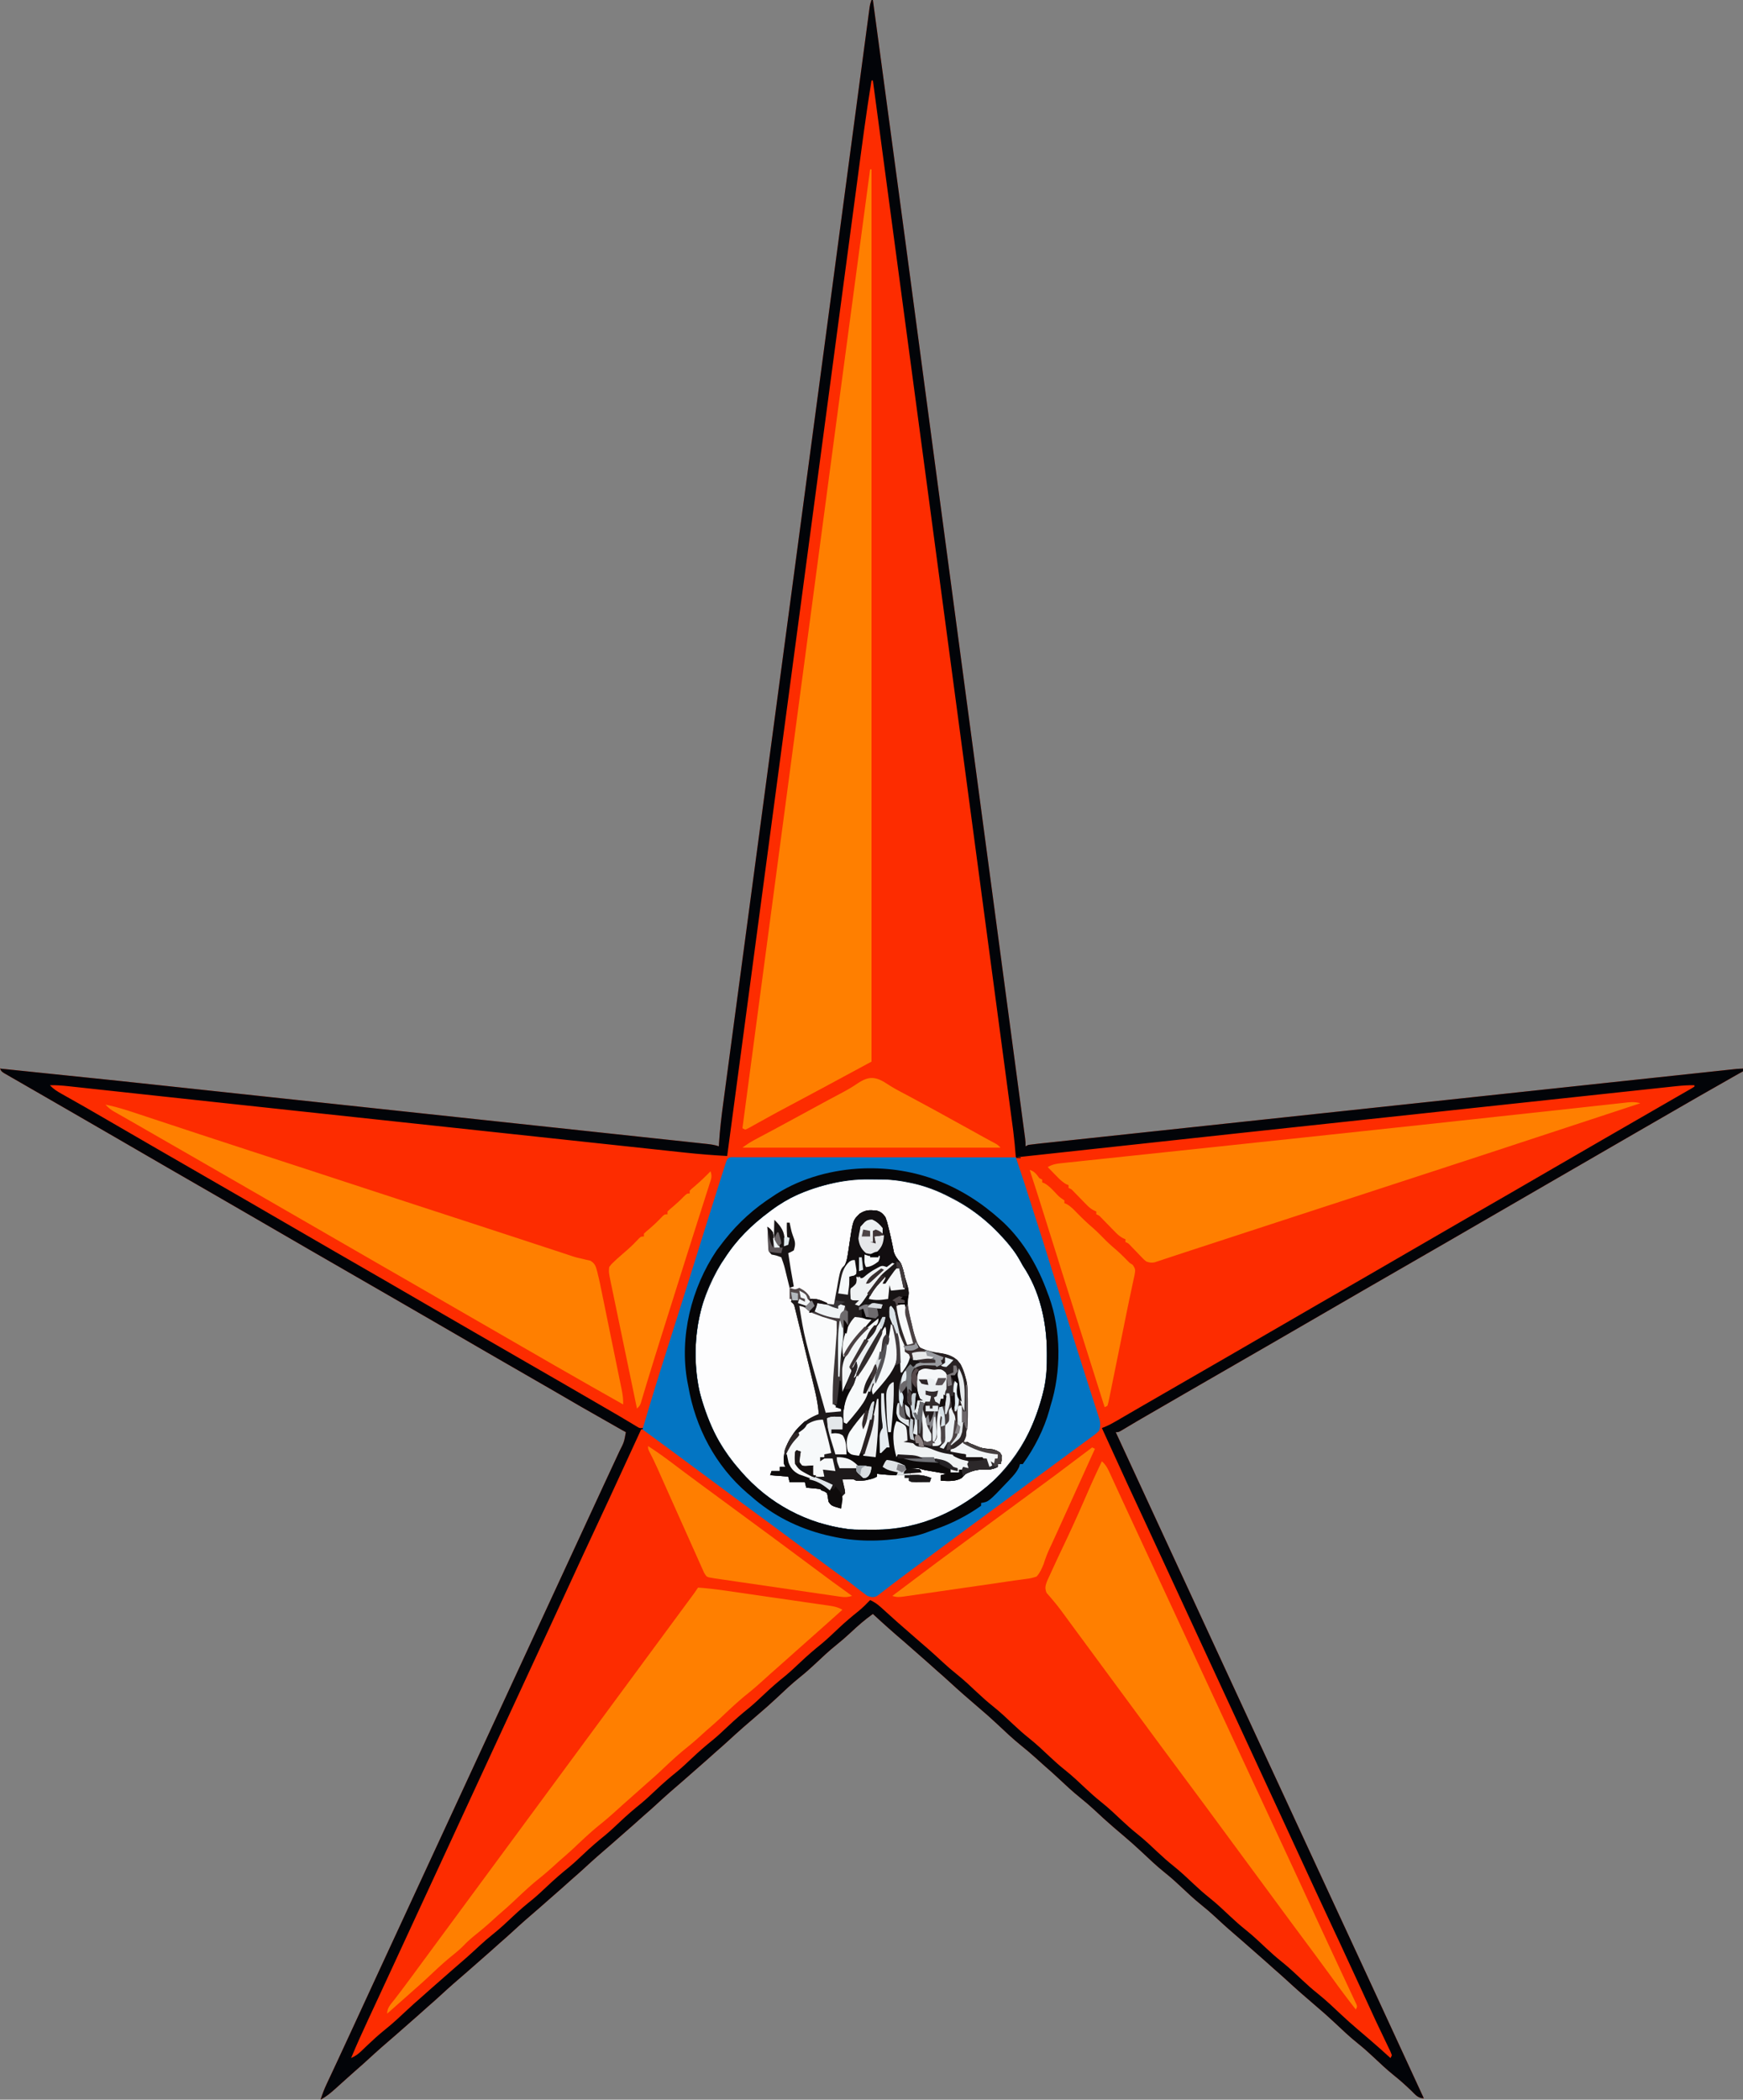 <svg xmlns="http://www.w3.org/2000/svg" width="1256" height="1513" xmlns:v="https://vecta.io/nano"><rect width="100%" height="100%" fill="#808080" stroke="none"/><g fill="#fd2c00"><path d="M628 0h1l23.281 172.98.27 2.029 6.836 51.314 11.542 86.636 2.085 15.648 23.432 175.57 5.73 42.886 1.426 10.676.475 3.558.475 3.556 2.845 21.3 10.845 81.152 7.614 56.983 4.581 34.272 3.079 23.042 1.765 13.201 1.605 12.015.582 4.345.783 5.871.441 3.296C739 823 739 823 739 826l2-1 6.877-.835 2.18-.237 7.307-.779 5.265-.567 14.534-1.555 15.663-1.679 27.21-2.914 39.586-4.239 64.544-6.912 62.153-6.654 3.834-.411 15.275-1.637 155.909-16.692 32.218-3.447 21.734-2.326 12.417-1.329 11.258-1.204 6.004-.644 3.555-.379 3.082-.33L1256 770v2l-3.094 1.695-29.448 16.773-46.083 26.594-25.087 14.518-38.579 22.315L1079 874l-34.718 20.109L1028 903.5l-6.5 3.75-3.25 1.875-13 7.5-6.495 3.748-16.325 9.412L951 948l-34.718 20.109L900 977.5l-6.5 3.75-3.25 1.875-13 7.5-6.495 3.748-16.325 9.412-32.742 18.965-3.038 1.772-10.326 6.155C806 1032 806 1032 804 1032l27.5 59.5 19.615 42.417L868.5 1171.5l18.5 40 18.438 39.875 1.192 2.571L915 1272l9.563 20.625 1.192 2.572 18.355 39.71 33.828 73.031 16.294 35.229 9.592 20.784 5.794 12.553 2.241 4.856L1026 1512c-4.301 0-6.079-2.595-9-5.437-4.012-3.812-8.037-7.492-12.375-10.937-5.282-4.235-10.164-8.824-15.078-13.472-3.578-3.367-7.203-6.587-11.047-9.653-5.988-4.78-11.497-10.032-17.07-15.281-4.203-3.957-8.526-7.749-12.923-11.489-7.402-6.299-14.698-12.674-21.834-19.272-2.852-2.622-5.753-5.177-8.68-7.715L911 1412.5l-16.152-14.18c-6.523-5.546-12.914-11.186-19.167-17.034-3.254-3.024-6.583-5.886-10.055-8.661-5.282-4.235-10.164-8.824-15.078-13.472-3.578-3.367-7.203-6.587-11.047-9.653-5.988-4.78-11.497-10.032-17.07-15.281-4.198-3.952-8.513-7.742-12.907-11.473l-5.21-4.433-1.822-1.552c-4.715-4.042-9.273-8.231-13.808-12.472-3.276-3.044-6.628-5.928-10.12-8.726-5.708-4.582-11.005-9.551-16.34-14.555-3.044-2.853-6.152-5.62-9.312-8.344l-6.723-6.039c-3.377-3.054-6.82-5.969-10.375-8.812-6.071-4.907-11.703-10.245-17.383-15.594-4.203-3.957-8.526-7.749-12.923-11.489-7.402-6.299-14.698-12.674-21.834-19.272-2.852-2.622-5.753-5.177-8.68-7.715L668 1197.5l-16.187-14.215c-7.757-6.605-15.354-13.346-22.812-20.285-5.768 4.072-10.876 8.589-16.013 13.408-3.355 3.131-6.771 6.104-10.362 8.967-5.282 4.235-10.164 8.824-15.078 13.472-3.578 3.367-7.203 6.587-11.047 9.653-5.988 4.78-11.497 10.032-17.07 15.281-4.203 3.957-8.526 7.749-12.923 11.489-7.402 6.299-14.698 12.674-21.834 19.272-2.852 2.622-5.753 5.177-8.68 7.715L509 1268.5l-16.187 14.215c-6.835 5.82-13.549 11.734-20.141 17.828-2.852 2.622-5.753 5.177-8.68 7.715L457 1314.5l-16.187 14.215c-6.835 5.82-13.549 11.734-20.141 17.828-2.852 2.622-5.753 5.177-8.68 7.715L405 1360.5l-16.187 14.215c-6.835 5.82-13.549 11.734-20.141 17.828-2.852 2.622-5.753 5.177-8.68 7.715L353 1406.5l-16.187 14.215c-6.835 5.82-13.549 11.734-20.141 17.828-2.852 2.622-5.753 5.177-8.68 7.715L301 1452.5l-16.187 14.215c-6.835 5.82-13.549 11.734-20.141 17.828-2.852 2.622-5.753 5.177-8.68 7.715L249 1498.5l-5 4.5-2.238 2.023c-3.424 3.056-6.681 5.808-10.762 7.977 1.247-3.915 2.66-7.622 4.406-11.34l1.475-3.157 1.618-3.44 2.623-5.615 1.882-4.028 10.549-22.774 3.44-7.459 8.14-17.646 7.803-16.916 1.119-2.425 18.641-40.283L310 1340.5l19.698-42.583L347 1260.5l19.698-42.583L384 1180.5l19.698-42.583 18.401-39.8 13.183-28.5 1.327-2.858 6.376-13.726 2.297-4.947 1.055-2.264c3.376-6.644 3.376-6.644 4.664-13.822l-3.094-1.695-29.459-16.78-22.322-12.962-3.271-1.885-6.571-3.786-19.527-11.264-16.325-9.413-34.396-19.948-31.752-18.376L268 926.5l-6.5-3.75-13-7.5-3.25-1.875-6.495-3.748-16.325-9.412-34.396-19.948-31.752-18.376-19.527-11.264-16.325-9.413-34.396-19.948L51 801l-22.735-13.115-8.465-4.873-8.362-4.825-3.139-1.797-2.865-1.66-2.53-1.456C1 772 1 772 0 770l84.757 8.761 17.383 1.863 37.734 4.047 23.591 2.531 65.462 7.024 2.101.226 10.538 1.131 4.229.454 2.116.227 66.118 7.091 74.525 7.993 39.383 4.224 33.433 3.588 17.057 1.829 15.589 1.674 5.657.605 7.65.824 2.251.237c2.966.325 5.583.725 8.425 1.672l.144-2.477c.607-9.459 1.706-18.8 2.976-28.188l.657-4.937 1.807-13.497 1.961-14.676 3.427-25.621 5.061-37.842 8.436-63.085 8.297-62.019.519-3.882 3.122-23.359 4.715-35.272.525-3.93 7.407-55.392 25.716-192.581 5.042-37.823.818-6.139 3.21-24.073 2.342-17.567.386-2.894 6.126-45.985 6.092-45.698 3.574-26.824 2.364-17.727 1.342-10.072 1.44-10.791.419-3.179.388-2.88.331-2.486C627 3 627 3 628 0z"/><path d="M1221 782c-3.305 2.757-6.589 5.029-10.359 7.102l-3.103 1.719-3.287 1.805-21.687 12.313-21.125 12.313L1136 832l-34.718 20.109L1085 861.5l-6.5 3.75-3.25 1.875-13 7.5-6.495 3.748-16.325 9.412L1008 906l-34.718 20.109L957 935.5l-19.57 11.285L906 965l-34.718 20.109-19.519 11.259-16.475 9.487-6.664 3.832-3.244 1.865-23.417 13.944-2.307 1.406-2.006 1.234C796 1029 796 1029 794 1029l.908 1.951L816 1076.5l15.5 33.5 15.188 32.813 1.153 2.499 9.294 20.148 7.803 16.916 1.119 2.425 18.641 40.283 18.417 39.835L920.5 1302.5l19.615 42.417L957.5 1382.5l20.759 44.895 10.599 22.858 5.099 10.926 2.456 5.236 3.379 7.229 1.035 2.178c.785 1.699 1.487 3.436 2.172 5.177l-1 2-2.457-2.309c-5.188-4.847-10.365-9.636-15.918-14.066-6.022-4.831-11.579-10.117-17.195-15.406-4.198-3.952-8.513-7.742-12.907-11.473l-5.21-4.433-1.822-1.552c-4.716-4.042-9.275-8.232-13.81-12.474-3.254-3.024-6.583-5.886-10.055-8.661-5.282-4.235-10.164-8.824-15.078-13.472-3.578-3.367-7.203-6.587-11.047-9.653-5.248-4.186-10.081-8.739-14.953-13.348-3.578-3.367-7.203-6.586-11.047-9.652-5.248-4.186-10.081-8.739-14.953-13.348-3.578-3.367-7.203-6.586-11.047-9.652-5.248-4.186-10.081-8.739-14.953-13.348-3.578-3.367-7.203-6.586-11.047-9.652-5.248-4.186-10.081-8.739-14.953-13.348-3.578-3.367-7.203-6.586-11.047-9.652-5.248-4.186-10.081-8.739-14.953-13.348-3.578-3.367-7.203-6.586-11.047-9.652-5.248-4.186-10.081-8.739-14.953-13.348-3.578-3.367-7.203-6.586-11.047-9.652-5.248-4.186-10.081-8.739-14.953-13.348-3.578-3.367-7.203-6.586-11.047-9.652-5.248-4.186-10.081-8.739-14.953-13.348-3.578-3.367-7.203-6.586-11.047-9.652-5.248-4.186-10.081-8.739-14.953-13.348-3.578-3.367-7.203-6.586-11.047-9.652-5.976-4.77-11.474-10.01-17.035-15.25-5.297-4.987-10.73-9.77-16.465-14.25-4.147 1.661-7.067 4.66-10.25 7.688l-3.504 3.281-1.7 1.594c-2.482 2.307-5.038 4.523-7.601 6.738-2.282 1.993-4.518 4.034-6.758 6.074-3.377 3.054-6.82 5.969-10.375 8.813-5.334 4.308-10.288 8.951-15.264 13.659-4.398 4.139-8.951 7.981-13.673 11.747-3.589 3.004-6.976 6.191-10.375 9.406-5.044 4.772-10.194 9.262-15.625 13.594-3.589 3.004-6.976 6.191-10.375 9.406-5.044 4.772-10.194 9.262-15.625 13.594-3.589 3.004-6.976 6.191-10.375 9.406-5.044 4.772-10.194 9.262-15.625 13.594-3.589 3.004-6.976 6.191-10.375 9.406-5.044 4.772-10.194 9.262-15.625 13.594-3.589 3.004-6.976 6.191-10.375 9.406-5.044 4.772-10.194 9.262-15.625 13.594-3.589 3.004-6.976 6.191-10.375 9.406-5.044 4.772-10.194 9.262-15.625 13.594-3.589 3.004-6.976 6.191-10.375 9.406-5.044 4.772-10.194 9.262-15.625 13.594-3.589 3.004-6.976 6.191-10.375 9.406-5.044 4.772-10.194 9.262-15.625 13.594-3.589 3.004-6.976 6.191-10.375 9.406-4.222 3.994-8.453 7.873-13 11.5-5.988 4.78-11.497 10.032-17.07 15.281-4.203 3.957-8.526 7.749-12.923 11.489-7.402 6.299-14.698 12.674-21.834 19.272a357.99 357.99 0 0 1-8.66 7.688 220.75 220.75 0 0 0-4.617 4.195l-2.707 2.512-2.488 2.34C256 1482 256 1482 253 1482l1.278-2.708 25.028-53.612 9.166-19.871 5.821-12.61 1.183-2.562 6.901-14.957 25.321-54.762L345 1283.5l18.813-40.687 1.221-2.635 12.997-28.006 27.103-58.63 7.803-16.916 1.119-2.425 17.444-37.7 18.306-39.541 2.363-5.111 3.269-7.075.963-2.081c1.938-4.202 3.794-8.432 5.599-12.693 4.761 1.557 8.218 4.226 12.125 7.25l4.301 3.273 2.268 1.729 11.619 8.622 4.832 3.555 2.432 1.788L511.5 1065l4.75 3.5 9.5 7 2.376 1.75 4.743 3.495 11.987 8.825 24.093 17.896 22.606 16.734 9.834 7.261 9.407 6.912 6.368 4.763 3.773 2.801 1.7 1.308c2.857 2.221 2.857 2.221 6.31 2.506 2.205-.807 3.785-1.778 5.677-3.165l2.109-1.533 2.266-1.678 2.393-1.75 22.599-16.867 21.649-16.024L697.5 1100l4.75-3.5 2.375-1.75 9.501-7 4.743-3.495 11.987-8.825 24.078-17.885 18.24-13.514L792 1030c-.579-4.731-1.507-9.073-2.952-13.613l-.599-1.899-1.988-6.231-1.421-4.482-3.059-9.614-4.855-15.271-5.041-15.877-11.374-35.951-.762-2.419-4.469-14.199-6.406-20.348-.674-2.142-8.505-26.897-1.751-5.518-3.049-9.573-1.278-4.026-1.08-3.385C732 836 732 836 732 834l205.422-22.293 2.832-.304 68.988-7.394 44.462-4.765 2.995-.321 11.934-1.279 51.484-5.518 5.481-.587 33.721-3.613 9.323-.999 4.422-.474 2.15-.23 13.885-1.484 12.881-1.393 2.678-.291 4.688-.517c3.904-.421 7.728-.614 11.654-.537z"/></g><path d="M628 0h1l23.281 172.98.27 2.029 6.836 51.314 11.542 86.636 2.085 15.648 23.432 175.57 5.73 42.886 1.426 10.676.475 3.558.475 3.556 2.845 21.3 10.845 81.152 7.614 56.983 4.581 34.272 3.079 23.042 1.765 13.201 1.605 12.015.582 4.345.783 5.871.441 3.296C739 823 739 823 739 826l2-1 6.877-.835 2.18-.237 7.307-.779 5.265-.567 14.534-1.555 15.663-1.679 27.21-2.914 39.586-4.239 64.544-6.912 62.153-6.654 3.834-.411 15.275-1.637 155.909-16.692 32.218-3.447 21.734-2.326 12.417-1.329 11.258-1.204 6.004-.644 3.555-.379 3.082-.33L1256 770v2l-3.094 1.695-29.448 16.773-46.083 26.594-25.087 14.518-38.579 22.315L1079 874l-34.718 20.109L1028 903.5l-6.5 3.75-3.25 1.875-13 7.5-6.495 3.748-16.325 9.412L951 948l-34.718 20.109L900 977.5l-6.5 3.75-3.25 1.875-13 7.5-6.495 3.748-16.325 9.412-32.742 18.965-3.038 1.772-10.326 6.155C806 1032 806 1032 804 1032l27.5 59.5 19.615 42.417L868.5 1171.5l18.5 40 18.438 39.875 1.192 2.571L915 1272l9.563 20.625 1.192 2.572 18.355 39.71 33.828 73.031 16.294 35.229 9.592 20.784 5.794 12.553 2.241 4.856L1026 1512c-4.301 0-6.079-2.595-9-5.437-4.012-3.812-8.037-7.492-12.375-10.937-5.282-4.235-10.164-8.824-15.078-13.472-3.578-3.367-7.203-6.587-11.047-9.653-5.988-4.78-11.497-10.032-17.07-15.281-4.203-3.957-8.526-7.749-12.923-11.489-7.402-6.299-14.698-12.674-21.834-19.272-2.852-2.622-5.753-5.177-8.68-7.715L911 1412.5l-16.152-14.18c-6.523-5.546-12.914-11.186-19.167-17.034-3.254-3.024-6.583-5.886-10.055-8.661-5.282-4.235-10.164-8.824-15.078-13.472-3.578-3.367-7.203-6.587-11.047-9.653-5.988-4.78-11.497-10.032-17.07-15.281-4.198-3.952-8.513-7.742-12.907-11.473l-5.21-4.433-1.822-1.552c-4.715-4.042-9.273-8.231-13.808-12.472-3.276-3.044-6.628-5.928-10.12-8.726-5.708-4.582-11.005-9.551-16.34-14.555-3.044-2.853-6.152-5.62-9.312-8.344l-6.723-6.039c-3.377-3.054-6.82-5.969-10.375-8.812-6.071-4.907-11.703-10.245-17.383-15.594-4.203-3.957-8.526-7.749-12.923-11.489-7.402-6.299-14.698-12.674-21.834-19.272-2.852-2.622-5.753-5.177-8.68-7.715L668 1197.5l-16.187-14.215c-7.757-6.605-15.354-13.346-22.812-20.285-5.768 4.072-10.876 8.589-16.013 13.408-3.355 3.131-6.771 6.104-10.362 8.967-5.282 4.235-10.164 8.824-15.078 13.472-3.578 3.367-7.203 6.587-11.047 9.653-5.988 4.78-11.497 10.032-17.07 15.281-4.203 3.957-8.526 7.749-12.923 11.489-7.402 6.299-14.698 12.674-21.834 19.272-2.852 2.622-5.753 5.177-8.68 7.715L509 1268.5l-16.187 14.215c-6.835 5.82-13.549 11.734-20.141 17.828-2.852 2.622-5.753 5.177-8.68 7.715L457 1314.5l-16.187 14.215c-6.835 5.82-13.549 11.734-20.141 17.828-2.852 2.622-5.753 5.177-8.68 7.715L405 1360.5l-16.187 14.215c-6.835 5.82-13.549 11.734-20.141 17.828-2.852 2.622-5.753 5.177-8.68 7.715L353 1406.5l-16.187 14.215c-6.835 5.82-13.549 11.734-20.141 17.828-2.852 2.622-5.753 5.177-8.68 7.715L301 1452.5l-16.187 14.215c-6.835 5.82-13.549 11.734-20.141 17.828-2.852 2.622-5.753 5.177-8.68 7.715L249 1498.5l-5 4.5-2.238 2.023c-3.424 3.056-6.681 5.808-10.762 7.977 1.247-3.915 2.66-7.622 4.406-11.34l1.475-3.157 1.618-3.44 2.623-5.615 1.882-4.028 10.549-22.774 3.44-7.459 8.14-17.646 7.803-16.916 1.119-2.425 18.641-40.283L310 1340.5l19.698-42.583L347 1260.5l19.698-42.583L384 1180.5l19.698-42.583 18.401-39.8 13.183-28.5 1.327-2.858 6.376-13.726 2.297-4.947 1.055-2.264c3.376-6.644 3.376-6.644 4.664-13.822l-3.094-1.695-29.459-16.78-22.322-12.962-3.271-1.885-6.571-3.786-19.527-11.264-16.325-9.413-34.396-19.948-31.752-18.376L268 926.5l-6.5-3.75-13-7.5-3.25-1.875-6.495-3.748-16.325-9.412-34.396-19.948-31.752-18.376-19.527-11.264-16.325-9.413-34.396-19.948L51 801l-22.735-13.115-8.465-4.873-8.362-4.825-3.139-1.797-2.865-1.66-2.53-1.456C1 772 1 772 0 770l84.757 8.761 17.383 1.863 37.734 4.047 23.591 2.531 65.462 7.024 2.101.226 10.538 1.131 4.229.454 2.116.227 66.118 7.091 74.525 7.993 39.383 4.224 33.433 3.588 17.057 1.829 15.589 1.674 5.657.605 7.65.824 2.251.237c2.966.325 5.583.725 8.425 1.672l.144-2.477c.607-9.459 1.706-18.8 2.976-28.188l.657-4.937 1.807-13.497 1.961-14.676 3.427-25.621 5.061-37.842 8.436-63.085 8.297-62.019.519-3.882 3.122-23.359 4.715-35.272.525-3.93 7.407-55.392 25.716-192.581 5.042-37.823.818-6.139 3.21-24.073 2.342-17.567.386-2.894 6.126-45.985 6.092-45.698 3.574-26.824 2.364-17.727 1.342-10.072 1.44-10.791.419-3.179.388-2.88.331-2.486C627 3 627 3 628 0zm0 58c-3.903 24.032-7.031 48.17-10.24 72.302l-2.515 18.853-4.362 32.722-4.62 34.668-.294 2.204-1.48 11.098-10.496 78.722-9.986 74.917-.306 2.295-3.661 27.452-5.161 38.701-1.208 9.059-8.086 60.644-30.456 228.144-.444 3.324L524 833c-9.967-.561-19.879-1.312-29.805-2.393l-3.921-.418-10.631-1.144-11.545-1.238-20.042-2.153-29.401-3.158-48.276-5.185-45.896-4.931-2.809-.301-11.21-1.203-96.518-10.364-2.679-.288-71.804-7.746-16.542-1.79-2.296-.248-9.017-.975-25.696-2.786-17.468-1.892-7.062-.768-9.546-1.034-2.786-.307c-4.375-.467-8.642-.793-13.05-.679 2.508 2.818 5.299 4.457 8.574 6.301l3.424 1.94 1.82 1.022 9.56 5.409 1.959 1.11 17.787 10.281 34.593 20.046L130 837.5l6.5 3.75 13 7.5 3.25 1.875 6.495 3.748 16.325 9.412 34.396 19.948 31.752 18.376 19.527 11.264 16.325 9.413 34.396 19.948 31.752 18.376L360 970.5l6.5 3.75 13 7.5 3.25 1.875 6.495 3.748 16.325 9.412 37.922 21.996 2.698 1.57 6.064 3.609 3.253 1.945 2.965 1.791c2.497 1.532 2.497 1.532 5.527 1.303l.656-2.093.939-2.994 1.071-3.418 2.429-7.749 6.234-19.89L479 981.141l.753-2.403 10.022-31.954 5.262-16.773 1.301-4.149 14.947-47.894.643-2.076 5.506-17.792 3.268-10.574.975-3.168.889-2.871.77-2.496C524 837 524 837 525 835l207-1c-.777-9.568-.777-9.568-1.869-19.07l-.511-3.858-.556-4.128-.596-4.482-1.638-12.254-1.775-13.307-3.097-23.198-4.557-34.129-7.561-56.632-7.425-55.603-.464-3.479-2.324-17.414-17.534-131.313-1.752-13.112-.431-3.23-8.69-65.073-.671-5.027-1.317-9.862-.324-2.426-.641-4.801L629 58h-1zm580.063 724.665l-2.052.218-6.806.734-4.933.527-13.56 1.459-14.636 1.571-28.731 3.088-33.653 3.616-60.305 6.481-58.038 6.238-3.581.385-14.267 1.532-59.191 6.359-13.314 1.431L732 834l1.429 5.264.804 2.961c.927 3.352 1.942 6.67 2.994 9.985l.615 1.944 1.999 6.296 1.437 4.539 3.064 9.665 8.144 25.721.833 2.632 11.261 35.805.659 2.11 6.3 20.208 11.627 36.776 1.888 5.847 3.433 10.492 1.472 4.548.685 2.023c1.193 3.739 1.774 6.461.358 10.184-1.556 1.631-1.556 1.631-3.586 3.059l-2.292 1.647-2.497 1.732-5.23 3.738-2.716 1.92-12.366 9.029-2.394 1.763L745 1065l-24.577 18.218L708.5 1092l-4.75 3.5-2.375 1.75-9.501 7-4.743 3.495-11.987 8.825-20.402 15.12-3.941 2.954-9.953 7.583-4.035 3.086-1.854 1.475c-2.541 1.924-4.287 3.197-7.528 3.271-3.137-1.367-5.456-3.151-8.117-5.309l-3.477-2.754-1.876-1.481c-3.441-2.66-6.985-5.174-10.522-7.703l-19.375-14.25-26.704-19.829L545.5 1090l-14.355-10.57L509 1063l-24.549-18.204-5.015-3.683-7.499-5.489-2.328-1.715-2.145-1.559-1.887-1.38c-1.553-1.146-1.553-1.146-3.578-.971l-1.123 2.49-22.064 47.948-18.119 38.883-9.166 19.871-5.821 12.61-1.183 2.562-8.013 17.367-37.542 81.098-27.103 58.63-7.803 16.916-1.119 2.425-18.641 40.283-19.507 42.199-11.937 25.785-2.586 5.566-4.906 10.543c-4.284 9.211-8.439 18.456-12.367 27.824 2.889-1.314 5.005-2.741 7.285-4.941l1.84-1.754 1.937-1.867c4.384-4.164 8.769-8.227 13.5-12 5.675-4.531 10.923-9.465 16.215-14.43 3.041-2.85 6.146-5.613 9.301-8.336L310 1433.5l16.152-14.18c6.523-5.546 12.914-11.186 19.167-17.034 3.254-3.024 6.583-5.886 10.055-8.661 5.282-4.235 10.164-8.824 15.078-13.472 4.398-4.139 8.95-7.98 13.672-11.747 3.589-3.004 6.976-6.191 10.375-9.406 5.044-4.772 10.194-9.262 15.625-13.594 3.589-3.004 6.976-6.191 10.375-9.406 5.044-4.772 10.194-9.262 15.625-13.594 3.589-3.004 6.976-6.191 10.375-9.406 5.044-4.772 10.194-9.262 15.625-13.594 3.589-3.004 6.976-6.191 10.375-9.406 5.044-4.772 10.194-9.262 15.625-13.594 3.589-3.004 6.976-6.191 10.375-9.406 5.044-4.772 10.194-9.262 15.625-13.594 3.589-3.004 6.976-6.191 10.375-9.406 5.044-4.772 10.194-9.262 15.625-13.594 3.589-3.004 6.976-6.191 10.375-9.406 5.044-4.772 10.194-9.262 15.625-13.594 3.589-3.004 6.976-6.191 10.375-9.406 5.044-4.772 10.194-9.262 15.625-13.594 4.267-3.571 8.268-7.412 12.308-11.236 4.588-4.32 9.321-8.327 14.246-12.26 2.989-2.461 5.658-5.103 8.32-7.91 2.963 1.351 5.208 2.887 7.625 5.063l2.102 1.879L639 1162l2.461 2.215 5.117 4.609 13.574 11.855c6.523 5.546 12.914 11.186 19.167 17.034 3.254 3.024 6.583 5.886 10.055 8.661 5.282 4.235 10.164 8.824 15.078 13.472 3.578 3.367 7.203 6.587 11.047 9.653 5.248 4.186 10.081 8.739 14.953 13.348 3.578 3.367 7.203 6.586 11.047 9.652 5.248 4.186 10.081 8.739 14.953 13.348 3.578 3.367 7.203 6.586 11.047 9.652 5.248 4.186 10.081 8.739 14.953 13.348 3.578 3.367 7.203 6.586 11.047 9.652 5.248 4.186 10.081 8.739 14.953 13.348 3.578 3.367 7.203 6.586 11.047 9.652 5.248 4.186 10.081 8.739 14.953 13.348 3.578 3.367 7.203 6.586 11.047 9.652 5.248 4.186 10.081 8.739 14.953 13.348 3.578 3.367 7.203 6.586 11.047 9.652 5.248 4.186 10.081 8.739 14.953 13.348 3.578 3.367 7.203 6.586 11.047 9.652 5.248 4.186 10.081 8.739 14.953 13.348 3.578 3.367 7.203 6.586 11.047 9.652 5.248 4.186 10.081 8.739 14.953 13.348 3.578 3.367 7.203 6.586 11.047 9.652 5.988 4.78 11.497 10.032 17.07 15.281 3.726 3.508 7.535 6.899 11.43 10.219l6.875 5.875 1.821 1.556c5.18 4.438 10.265 8.971 15.304 13.569l1-2c-1.048-2.8-1.048-2.8-2.656-6.035l-.889-1.87-1.931-4.032-5.215-10.95-1.09-2.293-9.741-21.166-16.665-36.091-1.027-2.174-1.02-2.161-16.072-34.548-9.166-19.871-5.821-12.61-1.183-2.562-6.901-14.957-25.321-54.762-18.417-39.835L862.5 1177.5l-18.5-40-18.812-40.687-1.212-2.616-11.745-25.298L794 1029l2.171-.816c2.852-1.194 5.42-2.579 8.091-4.134l3.1-1.797 3.326-1.941 3.486-2.023 7.238-4.205L838 1004.5l6.5-3.75 16.25-9.375 6.495-3.748 16.325-9.412L915 960l34.718-20.109L966 930.5l19.57-11.285L1017 901l34.718-20.109L1068 871.5l19.57-11.285L1119 842l34.718-20.109L1170 812.5l18.233-10.517 5.252-3.028 6.539-3.77 5.968-3.447 6.432-3.695 3.335-1.918 3.043-1.742L1221 783v-1c-4.369-.071-8.594.198-12.937.665z" fill="#020408"/><path d="M626.688 849.813l3.936-.037c8.011-.012 15.533.603 23.377 2.225l2.189.427c10.364 2.108 19.478 5.675 28.811 10.573l1.789.922C704.477 873.134 718.978 886.114 731 902l1.395 1.797c15.175 20.233 22.051 46.657 22.043 71.578l.003 2.126c-.027 12.379-1.545 23.718-5.441 35.499l-.697 2.183c-10.219 31.43-32.285 57.239-61.303 72.817l-2 1.083c-27.615 14.675-62.031 17.564-92 8.917l-3.258-.875c-32.399-9.677-58.695-34.578-74.531-63.77-14.929-28.616-18.121-63.723-8.513-94.598 10.405-31.374 32.589-60.465 62.525-75.5 18.806-8.517 36.709-13.435 57.465-13.445z" fill="#fdfdfe"/><path d="M627 122h1v643l-36.935 19.913-31.378 16.774-2.636 1.44-11.204 6.193-1.872 1.036-4.71 2.632L537 814l-2-1 63.763-479.536 3.807-28.614L627 122z" fill="#ff7f00"/><path d="M530.547 833.871l2.432.009 2.564-.003 8.573.009h6.119l16.667.013 17.397.008 32.969.021 37.523.022L732 834l4.441 13.281 1.504 4.496 13.826 43.211 5.803 18.653.667 2.142 19.143 60.412 5.402 16.997 3.196 9.941 2.576 8.053 1.828 5.633 1.086 3.433.969 3.008c.61 3.004.498 4.836-.443 7.741-2.273 2.184-2.273 2.184-5.375 4.438l-1.73 1.276-3.819 2.784-6.498 4.772-12.106 8.916L750.5 1062l-4.75 3.5-2.375 1.75-28.501 21-4.743 3.495-11.987 8.825L676 1117l-19.692 14.615-12.562 9.42-2.598 1.979-4.918 3.808-2.253 1.706-1.966 1.523c-2.723 1.286-4.184.847-7.01-.051l-5.687-4.25-3.477-2.754-1.876-1.481c-3.441-2.66-6.985-5.174-10.522-7.703l-19.375-14.25-26.704-19.829L545.5 1091l-14.355-10.57-24.093-17.896-22.544-16.69-13.194-9.719L463 1030c5.867-20.182 12.119-40.229 18.48-60.26l6.357-20.072 1.617-5.109 11.246-35.765.681-2.181 5.764-18.487 12.255-38.979 1.775-5.578 1.079-3.364.952-2.979c1.463-4.088 3.253-3.341 7.343-3.353zM598 853l-2.431.586C581.276 857.132 567.822 863.153 556 872l-1.553 1.151C541.413 882.879 530.874 893.214 522 907l-2.055 2.977c-17.522 26.385-22.368 61.02-16.184 91.816 5.667 20.779 13.628 40.016 28.238 56.207l2.141 2.535c19.553 22.753 48.077 37.845 77.859 41.465 4.796.264 9.573.28 14.375.25l3.711.023c33.196-.07 61.451-13.481 85.914-35.273l2.023-1.801c17.637-16.685 28.289-39.957 33.977-63.199l.54-2.099c1.794-7.729 1.859-15.435 1.835-23.338l-.003-2.147c-.09-22.045-4.952-43.858-17.372-62.416l-1.937-3.5c-3.908-6.871-8.401-12.986-14.062-18.5l-2.148-2.289c-20.485-21.491-50.247-36.713-80.15-37.835l-11.389-.126-3.857-.062c-8.865-.036-16.877 1.118-25.455 3.313z" fill="#0375c3"/><path d="M503 1144c10.537.735 20.957 2.351 31.402 3.871l5.91.856 12.322 1.793 15.794 2.283 12.176 1.768 5.826.841 8.12 1.184 2.426.342c3.661.549 6.847 1.094 10.024 3.063l-14 12.5-9 8-10.937 9.688L566 1196.5l-10.949 9.695-6.863 6.18c-3.377 3.054-6.82 5.969-10.375 8.813-6.066 4.903-11.694 10.235-17.367 15.582-3.126 2.944-6.314 5.802-9.57 8.602-2.263 1.966-4.472 3.986-6.687 6.004-3.377 3.054-6.82 5.969-10.375 8.813-6.066 4.903-11.694 10.235-17.367 15.582-3.123 2.941-6.308 5.794-9.559 8.594L460 1290.5l-10.949 9.695-6.863 6.18c-3.377 3.054-6.82 5.969-10.375 8.813-6.066 4.903-11.694 10.235-17.367 15.582-3.126 2.944-6.314 5.802-9.57 8.602-2.263 1.966-4.472 3.986-6.687 6.004-3.377 3.054-6.82 5.969-10.375 8.813-6.066 4.903-11.694 10.235-17.367 15.582-3.126 2.944-6.314 5.802-9.57 8.602-2.263 1.966-4.472 3.986-6.687 6.004-3.539 3.202-7.159 6.256-10.875 9.25-3.098 2.505-6.045 5.009-8.812 7.875-2.67 2.765-5.496 5.164-8.5 7.563-5.461 4.391-10.553 9.109-15.651 13.913-3.758 3.541-7.549 7.018-11.462 10.388L292 1439.5l-13 11.5c0-4.342 2.559-6.709 5.125-10l3.328-4.355 1.768-2.306 8.654-11.651 3.555-4.832 1.788-2.432L312 1403.5l3.5-4.75 162.753-220.879 3.471-4.711 9.198-12.473 1.941-2.631 3.695-5.004 1.676-2.271 1.476-1.998c1.134-1.568 2.217-3.173 3.29-4.783zM76 796c8.337 1.625 16.291 4.277 24.336 6.953l4.518 1.491 9.563 3.163 15.011 4.962 5.015 1.655 2.493.823 7.442 2.458 36.248 11.871 9.93 3.227 2.492.81 34.703 11.338 3.495 1.144 28.317 9.272 24.688 8.083 3.499 1.145 46.884 15.295 35.132 11.482 4.154 1.363 18.476 6.07 5.811 1.909 7.118 2.341 3.282 1.077 3.17 1.065c3.263 1.058 3.263 1.058 6.821 1.841l3.533.867 3.193.692c3.591 2.152 4.008 4.193 5.091 8.124L431 919l.541 2.213a245.15 245.15 0 0 1 1.452 6.808l.533 2.581 1.704 8.352 1.198 5.844 2.488 12.204 3.198 15.632 2.463 12.05 1.181 5.765 1.637 8.048.496 2.396c.752 3.752 1.304 7.275 1.109 11.107l-2.184-1.258-20.878-11.804-26.21-14.978-20.29-11.71L353 957l-26-15-28.922-16.711L275 912l-26-15-25.875-14.937-52-30-29.558-17.029-26.868-15.433-15.155-8.716-7.238-4.138-5.121-2.913-3.119-1.787-2.752-1.567c-2.102-1.344-3.597-2.696-5.315-4.479zm718 257c2.962 2.545 4.28 5.347 5.898 8.871l.821 1.773 2.655 5.793 1.879 4.072 3.862 8.392 6.852 14.795 4.818 10.375L830.5 1128l3.25 7 1.625 3.5 58.5 125.999 3.255 7.01 8.05 17.351 16.477 35.33 14.866 32.036 13.79 29.9 1.239 2.673 12.644 27.194.978 2.094 4.463 9.539 3.024 6.488 2.638 5.617 1.144 2.457.994 2.105C978 1446 978 1446 977 1448c-5.609-7.166-11.068-14.42-16.375-21.812l-12.562-17.125-18.28-24.639L921 1372.5l-3.5-4.75-1.75-2.375-35-47.501-3.495-4.743-8.825-11.987L852 1279l-18.218-24.577L825 1242.5l-3.5-4.75-1.75-2.375-35.001-47.502-3.488-4.733-8.937-12.136-1.832-2.487-3.556-4.862c-2.547-3.489-5.109-6.916-7.92-10.198l-1.335-1.604c-1.143-1.359-2.319-2.69-3.497-4.017-1.494-3.58-.809-5.536.585-9.069l7.354-15.979 5.072-10.713 1.006-2.128c5.649-11.961 10.993-24.057 16.262-36.189 3.045-6.981 6.282-13.872 9.537-20.758zm388-258l-121.002 39.792L1019 848.5l-47.687 15.563-45.437 14.813-6.137 2.004-28.643 9.36-13.129 4.292-6.169 2.018-14.193 4.627-11.774 3.878-6.005 1.973-2.812.95-2.611.85-2.29.761c-2.407.469-3.817.233-6.112-.589-1.616-1.291-1.616-1.291-3.164-2.906l-1.711-1.754-1.75-1.84-3.477-3.594-1.542-1.615c-1.348-1.408-1.348-1.408-3.357-2.291v-2l-1.775-.785c-2.39-1.305-3.932-2.708-5.827-4.656l-1.984-2.018-2.039-2.104-4.039-4.129-1.795-1.85c-1.495-1.557-1.495-1.557-3.541-2.459v-2l-1.789-.799c-2.303-1.251-3.775-2.549-5.594-4.424l-1.848-1.881-1.895-1.959-3.758-3.848-1.668-1.723c-1.423-1.474-1.423-1.474-3.449-2.367v-2l-1.641-.648c-3.199-1.832-5.569-4.35-8.109-6.977l-1.535-1.562L755 841c3.66-2.249 7.405-2.579 11.587-2.999l2.335-.253 7.778-.816 5.602-.599 15.363-1.621 16.405-1.74 28.168-2.982 44.125-4.676 11.107-1.181 7.416-.788 26.084-2.769 90.598-9.704 2.746-.297 36.247-3.933 19.08-2.072 6.848-.744 21.428-2.323 4.023-.435 7.812-.845 22.227-2.434 13.424-1.471 6.113-.678 8.205-.901 2.397-.276c3.578-.379 6.436-.463 9.884.539z" fill="#ff7f00"/><path d="M629.438 872.188l2.309.168c3.105.888 4.28 2.094 6.254 4.645 1.16 3.215 1.16 3.215 2.063 6.938l.5 1.99c.806 3.246 1.527 6.499 2.215 9.772l.723 3.426.594 3.07c1.059 3.277 2.725 5.168 4.906 7.805.941 2.289.941 2.289 1.563 4.625l.707 2.629L652 920l.887 2.777c1.36 4.389 2.393 7.959 1.613 12.535-1.055 6.424.953 12.474 2.5 18.688l.766 3.391c1.171 5.056 2.171 9.328 5.234 13.609 4.674 2.294 8.927 3.191 14.063 3.938 6.749 1.055 10.985 2.405 15.188 8.125 4.559 9.271 5.233 18.798 5.141 28.945l.019 6.364c.01 7.447-.502 13.719-3.41 20.629l2.203.375c2.731.61 4.996 1.491 7.547 2.625 3.465 1.448 6.38 2.253 10.125 2.5 3.065.245 4.063.46 6.75 2.188C722 1049 722 1049 721.75 1052.25L721 1055h-2v2c-3.401 1.814-6.047 2.071-9.812 1.938-5.133-.107-8.548.865-13.187 3.063a101.68 101.68 0 0 0-3 3c-4.716 2.715-9.731 2.184-15 2v-4l4-1-3.613-.621-4.699-.816-2.381-.408-2.295-.4-2.111-.365C665 1059 665 1059 662 1058c-2.333-.04-4.667-.044-7 0l3.938.375c2.215.211 2.215.211 4.063.625l1 2h-8v2l1.758-.07c4.856-.112 8.672.195 13.242 2.07l-1 3-6.375.063-3.586.035C657 1068 657 1068 655 1067v-2h-3v-2l-1.836.035c-6.123.066-12.085-.311-18.164-1.035v2c-5.278 2.222-9.171 3.466-15 3l-2-1c-1.373-.069-2.75-.085-4.125-.062L607 1066l.508 2.117.617 2.758.633 2.742L609 1076l-2 2c-.46 2.203-.46 2.203-.625 4.625l-.227 2.477L606 1087c-6.974-2.015-6.974-2.015-9-5l-.437-3.062L596 1076c-1.918-1.376-1.918-1.376-4-2l-1-1c-1.682-.233-3.371-.413-5.062-.562l-2.785-.254L581 1072l-1-4h-11l-1-4-13-1 1-3h6v-3h4l-1-2c-1.068-9.462 2.54-16.255 8.051-23.812 4.901-5.85 9.866-9.378 16.949-12.187-.656-9.065-2.932-17.758-5.062-26.562l-1.209-5.04-3.115-12.871-1.788-7.395-2.747-11.277-1.022-4.196-1.428-5.799-.81-3.298c-.645-2.694-.645-2.694-2.819-4.562l1-3v2h4l1 2c3.029.658 3.029.658 6 1l1-4c5.232-.383 8.378.781 13 3v1l-7-1-.75 2.938C587 945 587 945 585.125 946.125c-3.113-.183-4.08-1.882-6.125-4.125l-3-1 .563 2.038c3.43 12.453 6.742 24.897 9.51 37.515 1.995 8.992 4.331 17.89 6.692 26.791l.879 3.328.792 2.972C595 1016 595 1016 595 1018l1.563-.5c3.171-.65 6.21-.562 9.438-.5-.877-2.257-.877-2.257-3.539-3.258C600 1012 600 1012 599.479 1009.318l.15-3.197.137-3.524L600 999l.191-3.273.747-9.665.551-6.801.268-3.256L603 959h1l1 16h1l2 27c5.752-10.66 5.752-10.66 4-17 .861-2.428.861-2.428 2.246-4.949l1.528-2.808 1.663-2.93 1.659-2.985c3.754-6.631 7.668-12.753 12.903-18.328-1.279-.107-1.279-.107-2.875 1.563L627 956l-3-1 3-3-6-3v-6l2-1 1 7h7c.553-2.076 1-3.844 1-6l3-1 1-2c-6.002-.218-11.192.494-17 2 5.048-11.199 15.265-25.098 26-31l-2.25 1c-2.75 1-2.75 1-6.75 1-2.168.932-2.168.932-4.312 2.25l-2.359 1.371L627 918l-4.062 2.313L620 922v-2h-3l.313 2.25C617 925 617 925 614.5 927.313L612 929v-9l4-2v-10l-2.875 1.938C610 912 610 912 608 913l.94-1.665c1.182-2.604 1.607-4.868 2.025-7.694l.486-3.133.961-6.469c2.307-14.815 2.307-14.815 7.088-19.477 3.496-2.185 5.906-2.735 9.938-2.375z" fill="#161213"/><path d="M629.438 872.188l2.309.168c3.105.888 4.28 2.094 6.254 4.645 1.16 3.215 1.16 3.215 2.063 6.938l.5 1.99c.806 3.246 1.527 6.499 2.215 9.772l.723 3.426.594 3.07c1.059 3.277 2.725 5.168 4.906 7.805.941 2.289.941 2.289 1.563 4.625l.707 2.613L652 920l.887 2.918.863 2.895.797 2.645c.509 2.857.172 4.751-.547 7.543l-1 6-1-2-6 1c1.146 10.251 4.389 19.415 8 29h-2c-3.995-7.728-6.276-15.368-8.203-23.789-.464-3.05-.464-3.05-1.797-4.211-.308 5.229.315 7.619 3 12 3.254 9.081 3.649 18.463 4 28l-4 2 .52-1.551c1.641-8.367-.379-18.317-2.52-26.449l-3 13-2-1-2 6h-1c.473-4.334 1.07-8.533 2.039-12.785l.545-2.406L638 957l-.775 1.506c-5.392 10.444-11.009 20.656-17.133 30.687l-5.53 9.432-1.934 3.352c-3.098 5.751-3.939 10.218-4.285 16.695L608 1021c-2.525 1.262-4.312 1.099-7.125 1.063l-2.758-.027L596 1022l.551 2.064 2.449 9.249.867 3.248.82 3.115.762 2.872C602 1045 602 1045 602 1048h8l1-4 2 3c3.054 1.213 3.054 1.213 6 2v-2l3-1v3l9 1 .148-3.027.227-3.91.211-3.902.414-3.16 2-1 1 11c2.511-1.255 2.871-2.501 4-5v2h2l-1-3.437c-1.158-4.56-1.195-8.884-1-13.562h1v6h2l-.035-1.801c-.07-6.458.352-12.779 1.035-19.199h2l.445 2.23c1.524 6.629 2.78 10.048 8.555 13.77l-1 2-7-5-.625 8.063-.195 2.279c-.35 5.053.154 8.868 1.82 13.658l2.641.184 7.484.539 7.125.461c15.507.989 15.507.989 21.188 5.941L687 1057l3 1v2l-5-1v1l6 1v-2l3-1 2-1 2 1-1-3 1-2-1.898-.621-2.477-.816-2.461-.809C689 1050 689 1050 687 1049v-2l9 1v2l2.52-.035 3.293-.027 3.27-.035C708 1050 708 1050 711 1051c1.688 2.063 1.688 2.063 3 4v-2l3 1v-3h2v-3l-2.422-.227c-8.553-1.024-15.123-3.502-22.578-7.773l3-1 5.477 2.957c4.047 1.673 8.237 1.945 12.57 2.355 3.495.814 4.824 1.828 6.953 4.688-.25 3.25-.25 3.25-1 6h-2v2c-3.401 1.814-6.047 2.071-9.812 1.938-5.133-.107-8.548.865-13.187 3.063a101.68 101.68 0 0 0-3 3c-4.716 2.715-9.731 2.184-15 2v-4l4-1-3.613-.621-4.699-.816-2.381-.408-2.295-.4-2.111-.365C665 1059 665 1059 662 1058c-2.333-.04-4.667-.044-7 0l3.938.375c2.215.211 2.215.211 4.063.625l1 2h-8v2l1.758-.07c4.856-.112 8.672.195 13.242 2.07l-1 3-6.375.063-3.586.035C657 1068 657 1068 655 1067v-2h-3v-2l-1.836.035c-6.123.066-12.085-.311-18.164-1.035v2c-5.278 2.222-9.171 3.466-15 3l-2-1c-1.373-.069-2.75-.085-4.125-.062L607 1066l.508 2.117.617 2.758.633 2.742L609 1076l-2 2c-.46 2.203-.46 2.203-.625 4.625l-.227 2.477L606 1087c-6.974-2.015-6.974-2.015-9-5l-.437-3.062L596 1076c-1.918-1.376-1.918-1.376-4-2l-1-1c-1.682-.233-3.371-.413-5.062-.562l-2.785-.254L581 1072l-1-4h-11l-1-4-13-1 1-3h6v-3h4l-1-2c-1.068-9.462 2.54-16.255 8.051-23.812 4.901-5.85 9.866-9.378 16.949-12.187-.656-9.065-2.932-17.758-5.062-26.562l-1.209-5.04-3.115-12.871-1.788-7.395-2.747-11.277-1.022-4.196-1.428-5.799-.81-3.298c-.645-2.694-.645-2.694-2.819-4.562l1-3v2h4l1 2c3.029.658 3.029.658 6 1l1-4c5.232-.383 8.378.781 13 3v1l-7-1-.75 2.938C587 945 587 945 585.125 946.125c-3.113-.183-4.08-1.882-6.125-4.125l-3-1 .563 2.038c3.43 12.453 6.742 24.897 9.51 37.515 1.995 8.992 4.331 17.89 6.692 26.791l.879 3.328.792 2.972C595 1016 595 1016 595 1018l1.563-.5c3.171-.65 6.21-.562 9.438-.5-.877-2.257-.877-2.257-3.539-3.258C600 1012 600 1012 599.479 1009.318l.15-3.197.137-3.524L600 999l.191-3.273.747-9.665.551-6.801.268-3.256L603 959h1l1 16h1l2 27c5.752-10.66 5.752-10.66 4-17 .861-2.428.861-2.428 2.246-4.949l1.528-2.808 1.663-2.93 1.659-2.985c3.754-6.631 7.668-12.753 12.903-18.328-1.279-.107-1.279-.107-2.875 1.563L627 956l-3-1 3-3-6-3v-6l2-1 1 7h7c.553-2.076 1-3.844 1-6l3-1 1-2c-6.002-.218-11.192.494-17 2 5.048-11.199 15.265-25.098 26-31l-2.25 1c-2.75 1-2.75 1-6.75 1-2.168.932-2.168.932-4.312 2.25l-2.359 1.371L627 918l-4.062 2.313L620 922v-2h-3l.313 2.25C617 925 617 925 614.5 927.313L612 929v-9l4-2v-10l-2.875 1.938C610 912 610 912 608 913l.94-1.665c1.182-2.604 1.607-4.868 2.025-7.694l.486-3.133.961-6.469c2.307-14.815 2.307-14.815 7.088-19.477 3.496-2.185 5.906-2.735 9.938-2.375z" fill="#1d191a"/><path d="M622.146 841.922C659.91 840.675 693.1 853.811 721 879l2.238 2.02C737.903 894.979 748.242 913.079 755 932l.922 2.406c8.822 24.125 8.837 54.188 1.078 78.594l-.801 2.992c-3.809 13.727-10.791 27.481-19.199 39.008h-2l-.656 2.109c-1.691 3.638-4.109 6.268-6.844 9.141l-1.611 1.714c-13.504 14.204-13.504 14.204-18.889 15.036v2c-10.1 7.233-21.512 13.007-33.234 17.043-1.537.532-3.07 1.078-4.581 1.68-4.788 1.895-9.42 3.078-14.497 3.902l-2.266.378c-17.991 2.927-35.62 3.055-53.421-1.003l-3.867-.879c-20.389-5.065-38.412-14.139-54.133-28.121l-2.504-2.105c-22.943-19.712-37.4-47.273-42.496-76.895l-.625-3.133c-5.987-32.515 2.752-67.648 21.062-94.867 1.49-2.023 3.011-4.023 4.563-6l1.269-1.622c9.965-12.61 21.227-22.689 34.731-31.378l2.75-1.832c18.456-11.614 40.75-17.458 62.396-18.246zM598 853l-2.431.586C581.276 857.132 567.822 863.153 556 872l-1.553 1.151C541.413 882.879 530.874 893.214 522 907l-2.055 2.977c-17.522 26.385-22.368 61.02-16.184 91.816 5.667 20.779 13.628 40.016 28.238 56.207l2.141 2.535c19.553 22.753 48.077 37.845 77.859 41.465 4.796.264 9.573.28 14.375.25l3.711.023c33.196-.07 61.451-13.481 85.914-35.273l2.023-1.801c17.637-16.685 28.289-39.957 33.977-63.199l.54-2.099c1.794-7.729 1.859-15.435 1.835-23.338l-.003-2.147c-.09-22.045-4.952-43.858-17.372-62.416l-1.937-3.5c-3.908-6.871-8.401-12.986-14.062-18.5l-2.148-2.289c-20.485-21.491-50.247-36.713-80.15-37.835l-11.389-.126-3.857-.062c-8.865-.036-16.877 1.118-25.455 3.313z" fill="#050507"/><path d="M637.262 779.769l4.275 2.707c3.812 2.359 7.778 4.41 11.74 6.504L670 798l3.063 1.661 29.565 16.313a591.06 591.06 0 0 0 14.333 7.834C719 825 719 825 721 827H535c3.117-2.338 5.901-4.121 9.305-5.934l3.172-1.697 3.398-1.807 5.32-2.847 3.604-1.928L576 804l17.621-9.578 3.409-1.841 6.769-3.603c4.676-2.473 9.256-4.927 13.62-7.923 7.406-4.981 12.106-5.827 19.844-1.286z" fill="#ff7f00"/><path d="M467 1042c6.31 4.105 12.38 8.45 18.375 13l5.301 3.996 2.69 2.027 12.197 9.04 2.361 1.736 4.718 3.467L524.5 1084l4.75 3.5 9.5 7 2.376 1.75 4.743 3.495 11.987 8.825 24.067 17.876 16.14 11.991 2.381 1.756L614 1150c-2.932.884-5.114 1.036-8.137.595l-2.472-.348-2.686-.403-2.849-.408-9.325-1.365-6.478-.939-13.578-1.983-17.412-2.539-16.594-2.415-3.204-.466-8.97-1.314-2.686-.391-2.472-.366-2.141-.314L513 1137l-2.153-.366c-1.847-.634-1.847-.634-3.53-3.431l-1.754-3.953-1.02-2.263-2.281-5.128-4.074-9.105-12.372-27.653-5.744-12.872-3.335-7.485-2.084-4.669-.939-2.115c-1.865-4.17-3.848-8.25-5.967-12.298C467 1044 467 1044 467 1042z" fill="#ff7e00"/><path d="M787 1043l2 1-27.75 61.188-.967 2.117-.941 2.06-.919 2.018-1.82 3.89c-1.834 3.876-3.34 7.72-4.583 11.827-1.344 3.252-2.643 6.285-5.019 8.9-2.745.969-4.69 1.43-7.511 1.734l-2.258.32-4.785.634c-2.403.306-4.795.658-7.189 1.027l-15.186 2.238-5.555.801-11.521 1.654-14.771 2.136-11.416 1.642-5.452.79-7.572 1.084-2.267.337c-3.273.454-5.333.665-8.515-.396l33.593-25.234L688.5 1116l4.75-3.5 2.375-1.75 47.501-35.001 4.735-3.49 12.099-8.899L787 1043z" fill="#ff7f00"/><path d="M742 843c3.707 1.236 4.649 2.967 7 6l2 1v2l1.68.684c3.005 1.705 5.05 3.894 7.445 6.379 3.116 3.402 3.116 3.402 6.875 5.938v2l1.672.676c3.059 1.74 5.136 3.982 7.578 6.512 3.788 3.879 7.665 7.552 11.789 11.07 3.05 2.71 5.87 5.643 8.734 8.547 2.668 2.631 5.471 5.064 8.313 7.504 3.116 2.754 6.006 5.721 8.914 8.691l2.213 1.425c2.138 3.081 1.924 3.726 1.354 7.315l-1.337 6.131-1.495 7.089-.849 3.903-2.689 13.094-4.372 21.677-2.541 12.529-2.507 12.344-.941 4.661-1.312 6.428-.748 3.685L798 1013l-2 1-30.5-96.562-.634-2.031-1.884-6.041-2.443-7.831-1.185-3.797-10.479-33.363-.742-2.35L742 843z" fill="#ff7e00"/><path d="M512 844c1.262 3.785.541 5.204-.665 8.979l-1.193 3.78-1.338 4.147-1.379 4.348-2.981 9.346-4.71 14.783-4.857 15.278-14.982 47.52-3.263 10.409-2.468 7.873-1.768 5.635-5.698 18.508-1.11 3.665-2.056 6.866-.924 3.055-.799 2.68C461 1013 461 1013 459 1015l-7.823-37.683-3.632-17.497-3.501-16.884-1.34-6.443-1.868-9.021-.567-2.694c-1.647-8.057-1.647-8.057-1.269-11.778 1.469-1.992 1.469-1.992 3.5-3.875l2.215-2.082 8.328-7.301c2.644-2.354 5.081-4.885 7.512-7.457C462 891 462 891 464 891v-2c1.504-1.48 1.504-1.48 3.563-3.187 3.547-2.999 6.803-6.152 9.992-9.527C479 875 479 875 481 875v-2c1.539-1.516 1.539-1.516 3.625-3.25 2.715-2.297 5.288-4.622 7.75-7.187C495 860 495 860 497 860v-2c1.504-1.48 1.504-1.48 3.563-3.187 4.024-3.415 7.759-7.031 11.438-10.812z" fill="#ff7f00"/><path d="M670 975c7.464-.407 13.621.597 19.813 5 3.134 4.298 4.649 8.94 6.188 14l.537 1.724c1.041 5.12.689 10.488.703 15.7l.072 6.517c.057 7.764-.378 14.754-3.312 22.059l2.625.813C700 1042 700 1042 702.563 1043.5c4.488 1.958 8.867 2.398 13.707 2.973l2.73.527 1 2-2 3-1 3-3-2 1 3-2 1-2-6-15-1v-2l-9-1v2l1.898.621 2.477.816 2.461.809C696 1052 696 1052 698 1053v5h-3l-1 3v-2h-3v2h-6v-3l5 2v-2l-2.375-.312C685 1057 685 1057 683 1054c-6.869-3.183-14.492-3.635-21.937-4.125l-6.09-.445-2.679-.18C650 1049 650 1049 647 1048l-1 2c-2.248-7.537-3.662-18.676 0-26l5 2-1.937-1.562c-2.667-3.151-2.844-5.362-3.062-9.437.438-2.437.438-2.437 1-4h3l-.25-3.687c-.025-3.479.209-4.251 2.25-7.312l2-2v12c0-2.978.627-6.062 1-9l2 2-.141-2.633c-.332-10.601-.332-10.601 1.703-14.117 4.618-4.263 10.459-3.367 16.438-3.25h2c.224-2.925.224-2.925-1-5h3l-9-2v-1z" fill="#30292b"/><path d="M616 908l.75 4.813.422 2.707L617 918l-4 3c-.334 3.626-.334 3.626 0 7 2.154-2.622 3.401-4.644 4-8l1.797.637c2.539.677 2.539.677 5.453-1.824l1.813-1.395c1.995-1.46 3.998-2.646 6.188-3.793l1.953-1.023C636 912 636 912 639 913l2-1.5 2-1.5 3 1-1.652 1.145C633.549 920.026 626.335 930.997 619 942l2.625-.937c5.127-1.614 9.116-2.455 14.375-1.062l-1 3h-3l.625 2.375L633 948l-2 2c-3.625-.375-3.625-.375-7-1l-2-6-1 6 7 2-3 4c3.459-1.249 6.147-2.675 9-5-1.458 3.192-3.281 5.739-5.437 8.5-3.963 5.397-7.34 11.043-10.625 16.875l-1.519 2.631-1.391 2.518-1.258 2.248c-.96 2.781-.436 4.405.231 7.229-.926 3.043-.926 3.043-2.312 6.188l-1.363 3.168C609 1002 609 1002 607 1004l-1-12h-2l-1-19-1 12.188-.289 3.428L601 999l-.238 3.659-.137 3.517-.148 3.173c.252 2.897.252 2.897 3.047 4.39L606 1015v2l-11 1c-15.482-54.58-15.482-54.58-19-77 3.813.805 3.813.805 5.5 2.563 1.635 1.899 1.635 1.899 5.5 1.438l2-6 12 1 .918-5.293 1.27-6.895.596-3.486c1.983-10.525 1.983-10.525 7.217-14.326 3-2 3-2 5-2z" fill="#211d1e"/><path d="M629.438 872.188l2.309.168c3.105.888 4.28 2.094 6.254 4.645 1.16 3.215 1.16 3.215 2.063 6.938l.5 1.99c.806 3.246 1.527 6.499 2.215 9.772l.723 3.426.594 3.07c1.059 3.279 2.725 5.166 4.906 7.805 2.432 5.756 3.427 11.812 4 18-3.877 1.193-6.916 2-11 2l-1-4-1 10c-5.021.779-8.977 1.13-14 0-.777-1.605-.777-1.605-1-4 1.394-2.303 2.754-4.24 4.438-6.312l1.375-1.741c3.635-4.503 7.591-8.415 12.188-11.947l-1.812 1.063C639 914 639 914 636 913c-2.101.838-2.101.838-4.25 2.188l-2.387 1.398L627 918l-4.062 2.313L620 922v-2h-3l.313 2.25C617 925 617 925 614.5 927.313L612 929v-9l4-2v-10l-2.875 1.938C610 912 610 912 608 913l.94-1.665c1.182-2.604 1.607-4.868 2.025-7.694l.486-3.133.961-6.469c2.307-14.815 2.307-14.815 7.088-19.477 3.496-2.185 5.906-2.735 9.938-2.375z" fill="#120e10"/><path d="M643 1011h2l.445 2.23c1.524 6.629 2.78 10.048 8.555 13.77l-1 2-7-5-.625 8.063-.195 2.279c-.35 5.053.154 8.868 1.82 13.658l2.641.184 7.484.539 7.125.461c15.507.989 15.507.989 21.188 5.941L687 1057l3 1v2l-5-1v1l6 1v-2l3-1 2-1 2 1-1-3 1-2-1.898-.621-2.477-.816-2.461-.809C689 1050 689 1050 687 1049v-2l9 1v2l2.52-.035 3.293-.027 3.27-.035C708 1050 708 1050 711 1051c1.688 2.063 1.688 2.063 3 4v-2l3 1v-3h2v-3l-2.422-.227c-8.553-1.024-15.123-3.502-22.578-7.773l3-1 5.477 2.957c4.047 1.673 8.237 1.945 12.57 2.355 3.495.814 4.824 1.828 6.953 4.688-.25 3.25-.25 3.25-1 6h-2v2c-3.401 1.814-6.047 2.071-9.812 1.938-5.133-.107-8.548.865-13.187 3.063a101.68 101.68 0 0 0-3 3c-4.716 2.715-9.731 2.184-15 2v-4l4-1-3.613-.621-4.699-.816-2.381-.408-2.295-.4-2.111-.365C665 1059 665 1059 662 1058c-2.333-.04-4.667-.044-7 0l3.938.375c2.215.211 2.215.211 4.063.625l1 2h-8v2l1.758-.07c4.856-.112 8.672.195 13.242 2.07l-1 3-6.375.063-3.586.035C657 1068 657 1068 655 1067v-2h-3v-2l-1.836.035c-6.123.066-12.085-.311-18.164-1.035v2c-3.9 2.6-7.474 2.151-12 2l2-3v2h2l1-3h2l1-5-3.875-.062-2.18-.035c-2.027-.029-2.027-.029-3.945 1.098v-2l-1.687-.812c-2.51-1.289-4.894-2.736-7.312-4.187l-4-2h5v-5l1.125 1.375c2.418 2.095 4.829 2.745 7.875 3.625v-2l3-1v3l9 1 .148-3.027.227-3.91.211-3.902.414-3.16 2-1 1 11c2.511-1.255 2.871-2.501 4-5v2h2l-1-3.437c-1.158-4.56-1.195-8.884-1-13.562h1v6h2l-.035-1.801c-.07-6.458.352-12.779 1.035-19.199z" fill="#0c0909"/><path d="M576 941c2.408.415 3.716.714 5.465 2.473 1.933 1.923 3.471 2.286 6.098 2.965 5.32 1.473 10.351 3.43 15.438 5.563.242 12.639-.144 25.082-1.289 37.675L601 999l-.238 3.566-.137 3.527-.148 3.209c.244 2.939.244 2.939 3.047 4.441L606 1015v2l-11 1c-15.482-54.58-15.482-54.58-19-77z" fill="#fafbfc"/><path d="M686.938 978c5.989 3.911 7.682 10.015 9.445 16.643 1.219 6.626.924 13.335.805 20.044l-.041 4.475L697 1030l-2-2-.625 3.625c-1.185 4.898-3.628 7.117-7.375 10.375l-2-1 1.348-1.758c3.574-4.582 3.574-4.582 4.527-10.055L690 1026c-.118-4.001-.058-7.998 0-12l3-1-.937-3.312c-1.106-4.369-1.502-8.685-1.816-13.172A36.27 36.27 0 0 0 689 990l-4 1 2 2c3.366 3.55 3.532 6.639 3.813 11.438l.27 3.934c-.078 3.464-.552 5.562-2.082 8.629h-1l-1-11h-2l-.375 3.125c-.564 3.496-1.412 6.559-2.625 9.875h-1v-13l-3 6-6-2c.375-1.937.375-1.937 1-4l2-1v-2c-3.818.275-3.818.275-7 2l3 1c-.187 2.375-.187 2.375-1 5-2.562 1.313-2.562 1.313-5 2v-2l-2-1 .125 3.75c.012 3.266-.268 5.465-2.125 8.25-1.412-2.302-2.03-3.595-1.828-6.324l.578-2.363.547-2.387C661 1009 661 1009 663 1008l-1.5-2.375c-2.325-5.619-2.479-10.959-.375-16.687 2.533-2.618 4.281-2.791 7.875-2.937l4 1c2.681-.386 2.681-.386 5-1v-2l3-2v-4c3-1 3-1 5.938 0z" fill="#282223"/><path d="M593 1023c2.163 7.969 4.298 15.917 6 24l-5 1v2h-3v3l3-2c3.188-.125 3.188-.125 6 0l2 9-9-1 1 5c-5.411.361-5.411.361-7.937-1.187-1.062-1.812-1.062-1.812-.75-4.5L586 1056l-8 1c-1.562-1.562-1.562-1.562-3-4 .313-3.75.313-3.75 1-7h-2a71.04 71.04 0 0 0-.437 4.125l-.246 2.32c1.127 4.213 4.169 6.168 7.684 8.555 3.235 1.811 6.554 3.362 9.938 4.875l2.65 1.219L600 1070l-2 4-1.293-1.172c-5.221-4.349-10.218-6.075-16.711-7.906-5.052-1.555-7.84-3.614-11.371-7.609-2.117-4.316-2.543-7.594-1.625-12.312 1.29-2.98 3.052-5.414 5-8l1.539-2.324C578.334 1027.801 584.345 1023 593 1023z" fill="#f7f9fa"/><path d="M640 925l2 1v4l11-2c2 3 2 3 1.688 5.313L654 936l-1 6-1-2-6 1c1.146 10.251 4.389 19.415 8 29h-2c-3.995-7.728-6.276-15.368-8.203-23.789-.464-3.05-.464-3.05-1.797-4.211-.308 5.229.315 7.619 3 12 3.254 9.081 3.649 18.463 4 28l-4 2 .52-1.551c1.641-8.367-.379-18.317-2.52-26.449l-3 13-2-1-2 6h-1c.473-4.334 1.07-8.533 2.039-12.785l.545-2.406L638 957l-.775 1.506c-4.551 8.816-9.145 17.593-14.225 26.119l-1.131 1.916c-2.621 4.335-2.621 4.335-4.869 5.459 1.314-4.285 2.968-8.062 5.117-11.992l1.84-3.387 1.918-3.496c6.781-11.732 6.781-11.732 12.125-24.125h-2l-.758 2.68c-1.299 3.471-2.786 5.585-5.117 8.445-6.54 8.428-11.762 17.671-17.125 26.875l-1-2c.861-2.088.861-2.088 2.246-4.656l1.528-2.837 1.663-3.006 1.659-3.026c3.747-6.711 7.621-12.85 12.903-18.474-1.279-.107-1.279-.107-2.875 1.563L627 956l-3-1 3-3-6-3v-6l2-1 1 7h7c.553-2.076 1-3.844 1-6l3-1 1-2c-6.002-.218-11.192.494-17 2 1.722-3.765 3.992-6.151 7-9v3l1.563-.562c3.299-.592 6.147.024 9.438.563h3v-11z" fill="#171314"/><path d="M638 956c1.65 4.949-.554 9.427-2 14.313l-.962 3.281c-2.202 7.254-4.807 13.873-8.46 20.504-1.759 3.235-3.169 6.502-4.578 9.902h2v-2h2c-1.286 4.467-2.968 7.723-5.75 11.438l-2.141 2.859c-2.603 3.335-5.299 6.541-8.109 9.703l-2-1c-1.764-17.052 6.014-28.043 14.768-42.04 4.909-7.893 9.165-16.106 13.375-24.388C637 957 637 957 638 956z" fill="#f7f9fa"/><path d="M646 1024c2.915 1.074 4.778 1.778 7 4 .414 2.383.414 2.383.625 5.125l.227 2.758L654 1038l2.313.875C659 1040 659 1040 662 1042l6.25.938c5.094.724 9.067 1.888 13.75 4.063l10.109 3.035C695 1051 695 1051 698 1053c.188 2.625.188 2.625 0 5h-3l-1 3v-2h-3v2h-6v-3l5 2v-2l-2.375-.312C685 1057 685 1057 683 1054c-6.869-3.183-14.492-3.635-21.937-4.125l-6.09-.445-2.679-.18C650 1049 650 1049 647 1048l-1 2c-2.248-7.537-3.662-18.676 0-26z" fill="#f0f3f4"/><path d="M670 975c5.22-.18 9.073.029 14 2l-3 1 1 4-4 2v2c-4.896 1.665-7.967 1.915-13 1-3.248 1.722-3.248 1.722-4 5-.415 5.604-.394 10.813 2 16l2 1h-4l-.437 2.75c-.562 3.25-.562 3.25-1.25 5.375-.519 1.94-.519 1.94.676 3.719 1.159 2.471 1.104 3.84.887 6.531-.13 4.667 1.312 6.874 4.125 10.625.75 2.875.75 2.875 1 5-5.75-.75-5.75-.75-8-3-2.323-.4-4.657-.74-7-1l3-1c.25-6.737.25-6.737-2.367-12.598L650 1024.25c-3-2.25-3-2.25-3.937-5.812-.051-2.805-.002-4.827.938-7.437h3l-.25-3.687c-.025-3.479.209-4.251 2.25-7.312l2-2v12c0-2.978.627-6.062 1-9l2 2-.141-2.633c-.332-10.601-.332-10.601 1.703-14.117 4.618-4.263 10.459-3.367 16.438-3.25h2c.224-2.925.224-2.925-1-5h3l-9-2v-1z" fill="#1c1617"/><path d="M689 988c1.286 3.857 2.18 7.138 2.5 11.188A290.51 290.51 0 0 0 693 1013l-2 1c-.285 7.672-.285 7.672.875 15.188.213 4.785-3.055 8.134-5.875 11.813l2.938-2.375 1.652-1.336c2.552-2.333 2.642-4.606 2.973-7.914l.254-2.477L694 1025c2.477 3.716 2.303 5.6 2 10-1 2.938-1 2.938-2 5l2.625.813C700 1042 700 1042 702.563 1043.5c4.488 1.958 8.867 2.398 13.707 2.973l2.73.527 1 2-2 3-1 3-3-2 1 3-2 1-2-6-15-1v-2l-2.676.141c-8.42.253-14.637-.801-22.324-4.141l-6-2c3.015-1.005 5.042-1.103 8.188-1.062l2.73.027L678 1041l.063-5.187.035-2.918c-.093-2.753-.552-5.204-1.098-7.895.438-2.812.438-2.812 1-5 1.125 1.75 1.125 1.75 2 4-.875 2.25-.875 2.25-2 4l3-1 .188 5.75.105 3.234c-.322 3.316-1.064 4.606-3.293 7.016l3-1c1.716-3.503 1.716-3.503 3-7 1 2 1 2 1 4 1.061-4.934 2.059-9.874 2.75-14.875l.297-2.117c-.058-2.465-.934-3.824-2.047-6.008-.414-2.578-.414-2.578-.625-5.25l-.227-2.703L685 1006h2l1-3 1 10 1-1c-.038-2.498-.145-4.948-.312-7.437l-.107-2.104c-.171-4.183-.171-4.183-2.58-7.459-.697-1.317-1.37-2.649-2-4l3-1 1-2z" fill="#1f1a1b"/><path d="M670.906 986.762c2.283.327 2.283.327 5.344-.012 2.75.25 2.75.25 5.125 2.188 2.241 4.223 2.49 7.377 1.625 12.063-1.419 3.804-3.118 7.404-5 11l-6-2c.375-1.937.375-1.937 1-4l2-1v-2c-3.818.275-3.818.275-7 2l3 1c-.187 2.375-.187 2.375-1 5-2.562 1.313-2.562 1.313-5 2v-2l-2-1 .125 3.75c.012 3.266-.268 5.465-2.125 8.25-1.412-2.302-2.03-3.595-1.828-6.324l.578-2.363.547-2.387C661 1009 661 1009 663 1008l-1.5-2.375c-1.934-4.674-2.133-8.629-1.5-13.625 2.68-5.97 4.629-6.182 10.906-5.238z" fill="#eaeff1"/><path d="M566 1048h1l1.172 5.762c1.578 4.264 3.745 6.703 7.816 8.715l3.324 1.148 3.488 1.254L586 1066c4.632 1.744 8.133 3.885 12 7h3l1-2c4.941 5.664 4.941 5.664 5.109 9.469-.266 2.214-.612 4.358-1.109 6.531-6.974-2.015-6.974-2.015-9-5l-.437-3.062L596 1076c-1.918-1.376-1.918-1.376-4-2l-1-1c-1.682-.233-3.371-.413-5.062-.562l-2.785-.254L581 1072l-1-4h-11l-1-4-13-1 1-3h6v-3h4l-1-2c-.125-3.062-.125-3.062 0-6l1-1z" fill="#0e0b0b"/><path d="M558 879c3.707 3.548 6.716 7.247 7.254 12.457-.003 2.195-.075 4.355-.254 6.543l3-2-.5-2.437c-.592-4.221-.585-8.309-.5-12.562h2l.367 1.793c1.061 5.054 1.061 5.054 2.82 9.895 1.108 3.154.798 5.145-.187 8.313-2.055 1.176-2.055 1.176-4 2 1.2 8.027 2.497 16.024 4 24l-3 1-.805-3.289-1.07-4.336-.527-2.16c-1.477-6.212-1.477-6.212-3.598-12.215-3.456-1.321-3.456-1.321-7-2-2.354-2.354-2.279-2.93-2.414-6.133l-.117-2.441-.094-2.551-.117-2.574L553 884c3.838 3.356 3.838 3.356 4.574 6.289l.113 2.336c.159 3.314.159 3.314 1.313 6.375l2-1-1.488-2.043c-1.872-3.661-1.814-6.182-1.699-10.27l.082-3.801L558 879z" fill="#171314"/><path d="M671.625 974.375L675 976l5 2-1 2h-1l1 3-4 2-1-1c-7.212-.789-7.212-.789-13.625 1.875-2.474 3.823-2.482 6.179-2.437 10.75l.027 3.602L658 1003l-3 1c-.089 3.199.089 5.927 1 9-2.246-1.774-2.951-2.584-3.293-5.48l.105-2.707.082-2.73L653 1000c-2.204 4.555-2.588 9.029-3 14-3.494-5.24-2.579-11.754-1.5-17.801 1.473-5.517 3.523-9.115 7.5-13.199l2 2 1.68-1.453c2.644-1.763 4.303-2.053 7.445-2.297l2.633-.234C672 981 672 981 674 982l-1-2h-15l-1-5c4.834-3.094 9.416-2.601 14.625-.625z" fill="#74777b"/><path d="M589 939l5.25.875 2.953.492c2.57.581 4.518 1.341 6.797 2.633l-1-4c2.938.813 2.938.813 6 2l1 3 1 1 .063 5.063-.027 2.785L611 955l-2-1c-1.982 12.665-3.513 25.186-4 38h-1l-1-40-10-3-8-3 2-1a101.17 101.17 0 0 0 2-6z" fill="#41393b"/><path d="M643 910l3 1-1.652 1.145c-9.208 6.721-15.596 15.49-21.937 24.859C621 939 621 939 619 941l-3-1 3-3-2.437.063C614 937 614 937 613 936c-.476-7.255-.476-7.255 1.438-10.25L616 924c.705-2.147.705-2.147 1-4l1.797.637c2.539.677 2.539.677 5.453-1.824l1.813-1.395c1.995-1.46 3.998-2.646 6.188-3.793l1.953-1.023C636 912 636 912 639 913l2-1.5 2-1.5z" fill="#eff1f3"/><path d="M629 1010h1c-1.543 13.794-5.534 26.319-11 39-5.75-.75-5.75-.75-8-3-1.341-4.904-1.331-9.61 1.187-14.13 3.278-4.877 6.98-9.421 10.813-13.87 1.097 3.29.8 4.713 0 8l1.059-3.246 1.379-4.191.697-2.143c1.752-5.307 1.752-5.307 2.865-6.42z" fill="#f7fafb"/><path d="M628.5 878.938c3.359 1.428 5.206 3.244 7.5 6.063v4l-2.375-1c-2.468-1.119-2.468-1.119-4.625-1v8l2 1-1-5 7-1c-.366 6.105-1.516 9.003-6 13-3.5.813-3.5.813-7 0-3.511-3.009-4.879-6.012-5.437-10.562.631-4.96 1.249-8.184 4.75-11.875C626 879 626 879 628.5 878.938z" fill="#e6e7e9"/><path d="M642 954c2.899 2.899 2.979 6.287 3.625 10.188l.406 2.252c1.685 9.81.796 15.52-4.823 23.88-3.717 5.172-7.973 9.932-12.208 14.681-1.154-3.463-.878-3.934.512-7.141l1.042-2.472 1.133-2.637c5.247-12.666 8.565-25.112 10.313-38.75z" fill="#f5f8fa"/><path d="M647 912c2.784 2.784 2.949 5.887 3.625 9.625l.406 2.141L652 929l-10 1-1-4-1 10c-5.021.779-8.977 1.13-14 0 2.708-7.578 8.199-13.551 14-19-1.125 2.972-2.223 5.334-4 8 2.3-2.19 4.19-4.5 6.063-7.062 1.574-2.15 3.05-4.05 4.938-5.937z" fill="#f6f8f9"/><path d="M633 950c0 3.743-.781 4.108-3.25 6.813-4.49 5.437-7.897 11.342-11.312 17.5l-1.663 2.931-1.528 2.807-1.385 2.521c-1.036 2.922-.586 4.464.139 7.428-.926 3.043-.926 3.043-2.312 6.188l-1.363 3.168C609 1002 609 1002 607 1004l-.187-10.062-.076-2.857c-.062-5.894.506-9.859 3.264-15.08l1.219-2.484c5.344-9.451 13.285-16.857 21.781-23.516z" fill="#f3f6f7"/><path d="M694 1039c3.517.599 6.495 1.553 9.75 3 3.465 1.448 6.38 2.253 10.125 2.5 3.065.245 4.063.46 6.75 2.188C722 1049 722 1049 721.75 1052.25L721 1055h-2v2c-3.401 1.814-6.047 2.071-9.812 1.938-5.113-.115-8.557.912-13.187 3.063l-2 2c-1.125-4.75-1.125-4.75 0-7l4 1-1-3 1-2-1.898-.621-2.477-.816-2.461-.809C689 1050 689 1050 687 1049v-2l9 1v2l2.52-.035 3.293-.027 3.27-.035C708 1050 708 1050 711 1051c1.688 2.063 1.688 2.063 3 4v-2l3 1v-3h2v-3l-2.422-.227c-8.553-1.024-15.123-3.502-22.578-7.773v-1z" fill="#2c282a"/><path d="M606 1021c1 1 1 1 1.098 2.848L607 1030h-8v3l2.75-.25c3.25.25 3.25.25 5.563 1.563 2.659 4.234 2.518 8.777 2.688 13.688h-8c-5.556-17.856-5.556-17.856-6-26 3.253-1.627 6.392-1.115 10-1z" fill="#f9fafb"/><path d="M694.938 1039.438l4.758 2.535c5.439 2.993 10.484 3.842 16.645 4.535l2.66.492 1 2-2 3-1 3-3-2 1 3-2 1-2-6-15-1v-2l-11-2c0-2 0-2 1.32-3.359 4.879-3.76 4.879-3.76 8.617-3.203z" fill="#f2f5f7"/><path d="M616 949c2.82.242 2.82.242 6.125.875l3.32.617L628 951l-2.312 2.625c-3.205 3.749-6.303 7.579-9.375 11.438l-1.441 1.786c-2.802 3.544-4.988 7.012-6.872 11.152-2.431-7.294.23-16.041 3.5-22.687 1.36-2.533 2.46-4.272 4.5-6.312z" fill="#f7f9fa"/><path d="M632 1008h1c.258 14.149-.404 27.939-2 42l-9-1 1.188-4.25 4.375-16.812.635-2.503c1.447-5.78 2.682-11.583 3.802-17.435z" fill="#edeff1"/><path d="M670 975c5.22-.18 9.073.029 14 2l-3 1 1 4-4 2v2c-4.896 1.665-7.967 1.915-13 1-3.248 1.722-3.248 1.722-4 5-.415 5.604-.394 10.813 2 16l2 1h-4l-.375 2.813C660 1015 660 1015 658 1018c.566-4.69 1.185-9.345 2-14l-2 1c-.465 1.895-.465 1.895-.625 4.063L657 1013c-1.562-1.5-1.562-1.5-3-4 .032-2.774.496-5.253 1-8l2 2-.141-2.633c-.332-10.601-.332-10.601 1.703-14.117 4.618-4.263 10.459-3.367 16.438-3.25h2c.224-2.925.224-2.925-1-5h3l-9-2v-1z" fill="#261e1f"/><path d="M636 949h2c-.628 4.507-2.392 8.241-4.437 12.25l-1.058 2.098c-3.091 6.035-6.498 11.863-9.98 17.678-3.108 5.202-5.959 10.48-8.524 15.974-1.21-3.631-.688-4.24.938-7.562 1.594-3.087 1.594-3.087 2.063-6.437l-3 3c1.541-5.808 4.531-10.381 7.75-15.375l1.555-2.461c2.945-4.618 6.029-9.05 9.407-13.362 1.328-1.858 2.321-3.736 3.288-5.802z" fill="#ecf0f3"/><path d="M652 940l.77 3.078.501 2.004 1.085 4.354 2.613 10.263.844 3.238.77 2.902L659 968c-1 1-1 1-3.562 1.063L653 969l-3.5-8.937-1.012-2.518c-2.206-5.786-2.838-10.356-2.488-16.545 2-1 2-1 6-1z" fill="#f9fbfc"/><path d="M639 1052c4.837.461 8.71 1.813 13 4l1 3-2 2h5v2l1.758-.07c4.856-.112 8.672.195 13.242 2.07l-1 3-6.375.063-3.586.035C657 1068 657 1068 655 1067v-2h-3v-2h-6l1-2-3.812-.875c-3.041-.698-4.494-1.329-7.187-3.125 1.875-3.875 1.875-3.875 3-5z" fill="#dfe3e6"/><path d="M664 1013c2.139 2.139 2.427 3.133 3 6h2l2 2 2-4h-6v-4h3v2h2v-2h4v4h-2l.289 3.797.336 4.953.195 2.5.156 2.422.159 2.222c-.158 2.454-.913 3.995-2.135 6.106h-1v-12l-2 4v-4h-2l1.5 2.688c1.444 3.188 1.802 4.894 1.5 8.313l-4 2c-2.173-3.259-2.207-4.018-2.062-7.75.092-4.204-.309-8.086-.937-12.25-.037-2.333-.048-4.667 0-7z" fill="#87878c"/><path d="M603 959h1l1 16h1c.613 9.341 1.182 18.633 1 28l-2-2-1 11h-4c-.12-8.703.201-17.268.938-25.937l.551-6.801.268-3.256L603 959z" fill="#3c3637"/><path d="M616 908l.75 4.813.422 2.707L617 918l-4 3c-.913 2.945-.913 2.945-1.25 6.188l-.453 3.293L611 933l-7-1 1.313-7.125.357-2.016c1.012-5.291 2.323-10.035 6.393-13.734C614 908 614 908 616 908z" fill="#f5f8f9"/><path d="M638 965h1c.663 11.489-3.361 21.658-8 32h-2l-2 6-3-1v2h-2c.529-4.324 1.516-7.337 3.75-11.062 3.46-6.067 5.893-12.377 8.25-18.937h2l2-9z" fill="#d4d9dc"/><path d="M687 984h2c.625 1.813.625 1.813 1 4l-2 3h-3l2 2c3.366 3.55 3.532 6.639 3.813 11.438l.27 3.934c-.078 3.464-.552 5.562-2.082 8.629h-1l-1-11h-2l-.375 3.125c-.564 3.496-1.412 6.559-2.625 9.875h-1l-.062-7.875-.025-2.262c-.025-5.637-.025-5.637 1.088-7.863a95.33 95.33 0 0 0 .063-5.125l-.027-2.758L682 991l5-2v-5z" fill="#352f31"/><path d="M642 941c2.211 2.211 2.47 3.176 3.184 6.141l.623 2.496 1.25 5.18c1.188 4.761 2.636 8.819 4.943 13.184l.5 3.25.5 2.75 3 2c-.475 5.07-3.044 8.975-6 13h-1l-.12-1.889c-.743-19.916-.743-19.916-7.88-38.111-.187-3.625-.187-3.625 0-7l1-1z" fill="#f4f8fa"/><path d="M589 939l5.25.875 2.953.492c2.57.581 4.518 1.341 6.797 2.633l-1-4 6 2c-1.75 6.75-1.75 6.75-4 9-6.375-.37-12.3-2.213-18-5l2-6z" fill="#eff3f5"/><path d="M603 1050c6.479.029 10.09 1.198 14.785 5.723L619 1057l1-1c2.691.176 5.329.618 8 1-.376 2.782-.673 4.588-2.437 6.813C624 1065 624 1065 622 1065l-2-2-1.625-1.5C617 1060 617 1060 617 1058h-12c-2-5-2-5-2-8z" fill="#f3f6f7"/><path d="M617 981c1.124 3.304.896 5.051-.437 8.25l-.871 2.141L615 993l2-1c-1.005 3.435-2.192 6.487-4 9.563-2.814 4.837-4.227 8.896-5 14.438l-6-2 1-2 1.063-8.625.275-2.43L605 995h1l1 8 9-20 1-2z" fill="#0c090a"/><path d="M685 1013l2 3 1.172 1.652c1.301 3.689.594 7.089.078 10.91l-.266 2.326c-.463 3.692-.892 5.973-2.984 9.111l-2-1-3 5-3-1 1.465-1.621c1.906-2.953 1.964-4.952 2.098-8.441.229-5.625.229-5.625 2.438-8.937v-4c0-4 0-4 2-7z" fill="#ecf1f4"/><path d="M670.941 986.727c2.252.372 2.252.372 5.309.023 2.75.25 2.75.25 5.125 2.75L683 992l-1 2-2.875-.125c-3.227-.225-3.227-.225-5.125 2.125l-1-2c-2.025-.652-2.025-.652-4-1l-1 2-7-2c.313-2.375.313-2.375 1-5 3.521-2.347 4.908-1.939 8.941-1.273z" fill="#f5f7f9"/><path d="M644 996c.335 12.118-.692 23.96-2 36h-2c-.912-7.101-1.188-14.223-1.312-21.375l-.09-2.63c-.04-4.259.034-6.411 2.359-10.097C643 996 643 996 644 996z" fill="#e9edf0"/><path d="M569 928l1.813.563c2.352.658 2.352.658 5.188-.562 3.371 1.789 5.523 3.204 7.5 6.5.5 2.5.5 2.5-.375 4.813L582 941l-7-2v-2l-6-1v-8z" fill="#524849"/><path d="M635 1004h2l.113 2.945c.551 12.131 2.106 24.049 3.887 36.055h-2a181.01 181.01 0 0 0-4 4h-1l-.125-7.312-.051-2.092c-.036-3.767.032-5.38 2.176-8.596.021-2.281.021-2.281-.375-4.812-.768-6.738-.714-13.414-.625-20.187z" fill="#e5ebef"/><path d="M646 909l3 1c2.568 5.63 3.434 11.888 4 18h-2l-3-14h-2c-1.518 1.685-1.518 1.685-3 3.813l-1.562 2.145c-1.171 1.664-2.309 3.35-3.437 5.043h-2l1-1.937c1.073-1.83 1.073-1.83 1-3.062l-3.812 4.188-2.145 2.355c-1.976 2.377-3.529 4.768-5.043 7.457l-2-2c9.86-13.436 9.86-13.436 16.309-18.633 1.683-1.361 3.187-2.813 4.691-4.367z" fill="#1d1819"/><path d="M636 940l-1 3h-3l.625 2.375L633 948l-2 2-7-1-2-6-3 1v-2c6.554-2.185 10.206-3.002 17-2z" fill="#6e6b6e"/><path d="M628.563 878.875c3.272 1.51 5.169 3.338 7.438 6.125v4l-2.375-1c-2.468-1.119-2.468-1.119-4.625-1l-1 3-2-3c-2.867.573-3.861.861-6 3-.375-2.687-.375-2.687 0-6 4.508-4.927 4.508-4.927 8.563-5.125z" fill="#ecf0f2"/><path d="M663 1010l3 1-.5 2c-.818 4.908-.712 9.541 0 14.438.592 4.22.587 8.31.5 12.563-3.256-3.039-5.861-5.572-6.125-10.184l.125-2.254c.097-3.662-.289-6.247-2-9.562h2l1 2 2-10z" fill="#2e2627"/><path d="M689 988c1.286 3.857 2.18 7.138 2.5 11.188A290.51 290.51 0 0 0 693 1013l-2 1c-.47 3.276-.47 3.276-.625 7.063l-.227 3.91L690 1028h-1l-.586-5.859c-.316-2.174-.316-2.174-1.414-4.078-1.206-2.488-1.408-4.564-1.625-7.312l-.227-2.703L685 1006h2l1-3 1 10 1-1c-.038-2.498-.145-4.948-.312-7.437l-.107-2.104c-.171-4.183-.171-4.183-2.58-7.459-.697-1.317-1.37-2.649-2-4l3-1 1-2z" fill="#2d2222"/><path d="M606 1021c1 1 1 1 1.098 2.848L607 1030h-8v5c-1.671-2.962-2.327-5.371-2.625-8.75l-.227-2.422L596 1022c3.253-1.627 6.392-1.115 10-1z" fill="#e4e8ea"/><path d="M688 1023c3.992 4.711 3.992 4.711 4.063 7.313-1.533 3.877-3.742 7.237-6.062 10.688l2.938-2.375 1.652-1.336c2.552-2.333 2.642-4.606 2.973-7.914l.254-2.477L694 1025c2.468 3.701 2.307 5.622 2 10-1.042 3.935-3.947 5.756-7.18 7.961-2.232 1.274-4.267 1.807-6.82 2.039.635-4.697.635-4.697 2.469-6.219 2.34-2.722 2.3-5.456 2.719-8.969l.48-3.855L688 1023z" fill="#4d4445"/><path d="M678 1013h1c1.591 4.873 2.212 8.808 2 14l-3 1v1l1 1c.203 1.961.203 1.961.25 4.375l.078 2.398c-.328 2.227-.328 2.227-1.594 4.016C676 1042 676 1042 672 1042v-2l1.492-1.266c2.164-2.489 1.773-4.242 1.633-7.484-.151-5.959.107-11.505 1.875-17.25l1-1z" fill="#f1f5f8"/><path d="M667 1002l2.25.563c2.7.43 4.196.289 6.75-.562-.375 1.938-.375 1.938-1 4l-2 1 1 3 2 1v2h-4v2h-2v-2h-3v4h6c-.628 2.929-1.586 5.361-3 8l-1-6-2 3c-2.215-6.277-2.215-6.277-1.125-9.937L667 1010h3l1-4-4-1v-3z" fill="#322b2c"/><path d="M691 986c3.935 7.027 4.272 13.57 4.125 21.438l-.027 2.795L695 1017c-4.568-8.696-6.725-21.463-4-31z" fill="#e7ebed"/><path d="M691 1013h2c2.102 18.655 2.102 18.655-.492 24.176-1.733 1.904-3.349 3.43-5.508 4.824l-2-1 1.348-1.758c3.574-4.582 3.574-4.582 4.527-10.055L690 1026c-.088-2.103-.125-4.208-.125-6.312l-.008-3.176C690 1014 690 1014 691 1013z" fill="#e2e7ea"/><path d="M574 1045l3 1-.625 3.313c-.778 3.771-.778 3.771 1.625 6.688 1.977.363 1.977.363 4.125.188L586 1056v7h2l-1 2c-10.879-5.57-10.879-5.57-14-10a30.63 30.63 0 0 1 0-9l1-1z" fill="#151010"/><path d="M635 957c1 3 1 3 .323 4.986l-1.131 2.26-1.254 2.522-1.375 2.669-1.375 2.712c-3.595 6.974-7.567 13.5-12.188 19.851l-1-2c4.558-11.454 11.613-22.476 18-33z" fill="#322c2d"/><path d="M652 1063l6.125-.125 3.445-.07c3.487.199 6.185.943 9.43 2.195l-1 3-6.375.063-3.586.035C657 1068 657 1068 655 1067v-2h-3v-2z" fill="#1b1819"/><path d="M664 1013c3.21 3.21 2.825 7.353 3.34 11.738.682 3.368 1.827 5.398 3.66 8.262.188 2.813.188 2.813 0 5l-4 2c-2.173-3.259-2.207-4.018-2.062-7.75.092-4.204-.309-8.086-.937-12.25-.037-2.333-.048-4.667 0-7z" fill="#f0f4f6"/><path d="M653 940h1l.551 2.641c2.832 14.44 2.832 14.44 7.449 28.359-3.45 2.3-4.946 2.431-9 2l-2-3 7-2-.567-2.032-2.496-9.156-.893-3.197-.83-3.096-.778-2.841c-.469-2.875-.184-4.883.563-7.679z" fill="#4b4244"/><path d="M667 974l6 4c-3.349 2.026-5.87 2.217-9.75 2.125l-2.984-.055L658 980l-1-5c3.603-2.356 5.909-2.145 10-1z" fill="#e7e8e9"/><path d="M680 1005l2 1v8l3-4 2 1v2l-1.5 1.125c-1.916 1.995-1.916 1.995-1.5 5.875 0 4 0 4-1.5 5.75L681 1027l-.367-1.758c-.776-3.619-1.569-7.064-2.82-10.555-.841-2.783-.84-4.015.188-6.687h2v-3z" fill="#423b3d"/><path d="M667 973l13 5-1 2h-1l1 3-4 2-1-1-5.312-.187-2.926-.043c-2.777.232-4.396.809-6.762 2.23l1-3c2.394-1.197 4.339-1.354 7-1.625l2.688-.289C672 981 672 981 674 982l-1-4-5-1-1-4z" fill="#9a9ca1"/><path d="M553 884c4.487 4.487 4.487 4.487 4.688 8.625.159 3.314.159 3.314 1.313 6.375h5l-1 4c-3.018 0-6.005-.626-9-1l-1-18z" fill="#5c5457"/><path d="M658 994h1l.875 3.625c.889 3.523 1.802 6.985 3.125 10.375l2 1h-4l-.375 2.813C660 1015 660 1015 658 1018c.566-4.69 1.185-9.345 2-14l-2 1c-.465 1.895-.465 1.895-.625 4.063L657 1013c-1.562-1.5-1.562-1.5-3-4 .032-2.774.496-5.253 1-8l2 2 1-9z" fill="#130d0e"/><path d="M606 951h1c1.058 7.133.811 13.281-.453 20.363-1.027 6.832-1.233 13.741-1.547 20.637h-1c-.233-30.254-.233-30.254 1-40l1-1z" fill="#edf5f8"/><path d="M694 1039c3.517.599 6.495 1.553 9.75 3 3.465 1.448 6.38 2.253 10.125 2.5 3.065.245 4.063.46 6.75 2.188C722 1049 722 1049 721.75 1052.25L721 1055h-2l-1 2-2-1 1-5h2v-3l-2.422-.227c-8.553-1.024-15.123-3.502-22.578-7.773v-1z" fill="#453f40"/><path d="M658 1004h2l-.289 3.141-.336 4.109-.195 2.066c-.308 3.96-.07 6.246 1.82 9.684l.125 5.75-.055 2.984L661 1034l-3-1 .07-2.301.055-3.012.07-2.988c.012-2.923.012-2.923-2.195-5.699l.313-7.125.301-3.82C657 1005 657 1005 658 1004z" fill="#d0d9df"/><path d="M617 1056c3.742 0 7.29.513 11 1-.376 2.782-.673 4.588-2.437 6.813C624 1065 624 1065 622 1065l-2-2-1.625-1.375C617 1060 617 1060 617 1056z" fill="#d9dee1"/><path d="M696 998h1v32l-2-2v-3h-2v-12l1 4h2v-19z" fill="#6c6669"/><path d="M653 998c1.162 3.486.991 6.214.84 9.844.005 2.456.005 2.456 2.16 5.156l1.063 4.125c.523 3.634.523 3.634 1.938 4.875l.063 5.375-.027 2.961L659 1033v3c-2-2-2-2-2.125-4.496l.25-5.875c.09-2.864.09-2.864-2.125-5.629l-2-7h-2c-1.453-9.015-1.453-9.015.438-13.125L653 998z" fill="#140e0f"/><path d="M638 965h1c.663 11.489-3.361 21.658-8 32-1.358-4.074.053-6.815 1.438-10.687l.736-2.127L635 979l-2 1 1-6h2l2-9z" fill="#535256"/><path d="M628 1018l2 2c-.35 9.233-4.472 19.144-7 28l-3-1 1.313-4.375.828-2.77 1.656-5.43c1.673-5.436 3.036-10.858 4.203-16.426z" fill="#2a2223"/><path d="M687 1047l9 1v2h12l1 2c-8.431 1.199-14.568 1.475-22-3v-2z" fill="#181314"/><path d="M617 981c1.124 3.304.896 5.051-.437 8.25l-.871 2.141L615 993l2-1c-1.97 6.818-1.97 6.818-5 9h-3c1.872-7.151 4.498-13.494 8-20z" fill="#292325"/><path d="M623 904l3 1 4.188.063L634 905c-.062 1.75-.062 1.75-1 4-2.7 2.008-5.551 4-9 4-1.478-2.957-1.06-5.742-1-9z" fill="#f6f9fb"/><path d="M644 954c4.923 8.44 4.564 18.537 5 28l-4 2 .52-1.555c1.588-8.082-.31-17.781-2.215-25.687L643 955l1-1z" fill="#423c3f"/><path d="M651 1050h22l1 3 3 1c-17.856-.779-17.856-.779-26-3v-1z" fill="#6f7075"/><path d="M663 1010l3 1-.469 2.16c-.518 2.771-.808 5.469-1.031 8.277-.332 3.897-.772 7.716-1.5 11.563h-1v-10h-2l-2-5h2l1 2 2-10z" fill="#68696e"/><path d="M631 983c.808 2.334 1.116 3.622.379 6.015l-1.031 2.095-1.104 2.285-1.182 2.355-1.17 2.402L624 1004h-2c.538-4.501 1.68-7.706 3.938-11.625 1.764-3.095 3.505-6.17 5.063-9.375z" fill="#211b1c"/><path d="M645 941h1l.227 2.027c1.299 9.489 4.415 18.058 7.773 26.973h-2c-4.744-10.013-7.363-17.852-7-29z" fill="#2f292a"/><path d="M688 995c2.787 2.787 2.529 5.568 2.75 9.313l.297 3.988c-.045 3.519-.484 5.592-2.047 8.699h-1l-.562-8.75-.17-2.5-.146-2.422-.143-2.222c.023-2.19.407-4.011 1.022-6.106z" fill="#e2edf3"/><path d="M623 956l3 1-1.758 1.617c-4.96 4.73-8.748 9.304-12.051 15.316C611 976 611 976 609 978l-1-2c3.799-7.535 9.221-13.921 15-20z" fill="#4a4042"/><path d="M642 941c2.177 2.177 2.419 3.005 3.07 5.914l.527 2.305.527 2.406.551 2.43L648 960l-2 1-.84-2.371-1.098-3.066-1.09-3.059c-.741-2.407-.741-2.407-1.973-3.504v-7l1-1z" fill="#dae3e8"/><path d="M576 930c4.875 2.625 4.875 2.625 6 6l2 2-3 3-6-2 1-3 4 2v-2l-3-1-1-5z" fill="#f1f5f7"/><path d="M674 1051c5.558.903 9.243 1.52 13 6l3 1v2c-4.86-.607-8.741-2.728-13-5v-2h-3v-2z" fill="#252225"/><path d="M694 1025c2.468 3.701 2.307 5.622 2 10-1.062 4.013-4.092 5.76-7.344 8.047C687 1044 687 1044 685 1044v-2c1.496-1.437 1.496-1.437 3.438-3 3.569-2.874 3.569-2.874 4.879-7.164l.246-2.461.254-2.477L694 1025z" fill="#2e2728"/><path d="M609 944l2 1v10l-2-1-2 3c-2.203-7.342-2.203-7.342-1.25-10.437C607 945 607 945 609 944z" fill="#6e6b6d"/><path d="M585 1064c5.233 1.64 10.152 3.39 15 6l-2 4-1.504-1.242c-4.436-3.518-7.945-5.601-13.496-6.758l2-2z" fill="#e0e5e9"/><path d="M678 1020c1.125 1.75 1.125 1.75 2 4-.875 2.25-.875 2.25-2 4l3-1 .125 5.875.07 3.305C681 1039 681 1039 679 1041c-1.177-2.354-1.07-3.699-1-6.312.038-2.652-.028-4.827-.562-7.437-.52-2.676-.111-4.631.563-7.25z" fill="#4b4446"/><path d="M647 1011h1l.262 2.117c.42 2.723.876 5.265 1.738 7.883 2.457 1.756 2.457 1.756 5 2v5c-7.633-4.746-7.633-4.746-9.062-9.625.05-2.714.149-4.839 1.063-7.375z" fill="#e3e8eb"/><path d="M667 1010l2 3h-2v4h6c-.628 2.929-1.586 5.361-3 8l-1-6-2 3c-2.215-6.277-2.215-6.277-1.125-9.937L667 1010z" fill="#211a1b"/><path d="M623 965l3 1-2.082 3.324-2.73 4.363-1.369 2.186L613 987l-1-2c.896-2.063.896-2.063 2.309-4.57l1.514-2.715 1.615-2.84 1.604-2.863L623 965z" fill="#3b3233"/><path d="M583 936c5.232-.383 8.378.781 13 3v1l-7-1-.75 2.938L587 945c-2.125.875-2.125.875-4 1 .835-2.504 1.794-4.668 3-7l-3-3z" fill="#191213"/><path d="M575 1031l1 3c-1.074 1.543-1.074 1.543-2.687 3.188-3.349 3.654-5.261 7.314-7.312 11.813-1-3-1-3 .074-5.812l1.613-3.187 1.574-3.187c1.689-2.732 3.047-4.124 5.738-5.812z" fill="#302829"/><path d="M689 988c1.309 3.927 2.184 7.249 2.5 11.375.279 3.618.726 7.078 1.5 10.625-2.156-1.742-2.934-2.638-3.441-5.41l-.121-2.652c-.056-3.943-.056-3.943-2.437-6.937-.697-1.317-1.37-2.649-2-4l3-1 1-2z" fill="#0d0809"/><path d="M652 971c4.75-.125 4.75-.125 7 1l1.875-.625C663 971 663 971 665.25 972.438L667 974l-2.75-.062c-2.677.051-4.72.284-7.25 1.063l1 4h-2l-1-3-3-2v-3z" fill="#392c2d"/><path d="M619 920h-2l.313 2.25C617 925 617 925 614.5 927.313L612 929v-9c3.133-1.044 3.99-.934 7 0z" fill="#140f10"/><path d="M647 1048l6.75.375 3.797.211c3.063.367 4.873.811 7.453 2.414h-18v-3z" fill="#211b1d"/><path d="M646 909l3 1c2.568 5.63 3.434 11.888 4 18h-2l-.586-3.027-.789-3.91-.773-3.902L648 914l-2-1v-4z" fill="#423b3d"/><path d="M631 886c2.993.998 3.948 1.752 6 4l-7 1 1 5-4-1h2v-8l2-1z" fill="#403537"/><path d="M687 984h2c.625 1.813.625 1.813 1 4l-2 3h-3l1 7-3 1-1-8 5-2v-5z" fill="#7f7b7e"/><path d="M635 919l3 1-1.645 1.793-2.168 2.395-2.145 2.355c-1.976 2.377-3.529 4.768-5.043 7.457l-2-2 10-13z" fill="#342a2b"/><path d="M673 1021h1l.625 6.75.352 3.797c.022 3.289-.197 4.763-1.977 7.453h-1c-.099-6.111-.071-11.974 1-18z" fill="#e7ecef"/><path d="M667 1013h3v2h2v-2h4v4h-9v-4z" fill="#e7edf0"/><path d="M648 1011h3l.438 3.75c.349 2.815.766 5.52 1.563 8.25-3.875-1.75-3.875-1.75-5-4-.134-2.672-.043-5.323 0-8z" fill="#646164"/><path d="M648 934l3 1-1 1 2 1v2l-6 2-1-3-2-1c2.313-1.562 2.313-1.562 5-3z" fill="#554c4e"/><path d="M602 937l7 1-5 3v2c-2.929-.628-5.361-1.586-8-3h5l1-3z" fill="#393639"/><path d="M656 1022l2 1-.035 2.266-.027 2.984-.035 2.953c.086 2.454.391 4.459 1.098 6.797l-3-1c-1.206-5.227-.756-9.765 0-15z" fill="#c4cbd1"/><path d="M682 1004h2c1.611 5.713.09 9.687-2 15h-1c-.09-5.152.153-9.919 1-15z" fill="#e2e7ea"/><path d="M691 1013h2v12l-2-1c-.813-3.918-1.376-7.179 0-11z" fill="#f0f6fa"/><path d="M676 993h6c-1.187 2.5-1.187 2.5-3 5-2.687.313-2.687.313-5 0l2-5z" fill="#554e51"/><path d="M639 961c2 3 2 3 1.625 5.688L640 969l-2-1-2 6h-1c1-10 1-10 4-13z" fill="#3c3639"/><path d="M660 1034h2c2.619 2.828 3.474 5.212 4 9l-4-1v-2h-2c-1.125-3.75-1.125-3.75 0-6z" fill="#8e8485"/><path d="M678 1013h1c1.591 4.873 2.212 8.808 2 14l-3 1 1-8-2-1c-.043-1.666-.041-3.334 0-5l1-1z" fill="#d7e1e7"/><path d="M629 1010h1c-.52 4.379-1.057 8.688-2 13h-3c.591-4.847 1.979-8.607 4-13z" fill="#d7dde1"/><path d="M660 986l2 1-2 3 1 2c-.168 2.696-.612 5.324-1 8-2.204-2.388-2.966-3.732-3.375-7 .409-3.268 1.171-4.612 3.375-7z" fill="#574a4c"/><path d="M635 914l2 1-5.375 5-1.539 1.445C626.227 925 626.227 925 624 925c1.478-3.671 3.476-5.411 6.625-7.75l2.477-1.859L635 914z" fill="#382e2f"/><path d="M674 980v2l-5.375.125-3.023.07C663 982 663 982 661 980c8.429-1.286 8.429-1.286 13 0z" fill="#372d2f"/><path d="M681 978l6 2c-2.25 2.563-2.25 2.563-5 5-2.312-.187-2.312-.187-4-1l3-2v-4z" fill="#eaf3f7"/><path d="M660 967l2 4c-3.45 2.3-4.946 2.431-9 2l-2-3 6.152-.586L659 969l1-2z" fill="#95979c"/><path d="M630 955h2c-.507 4.398-3.083 6.869-6 10h-2c1.367-3.987 3.152-6.885 6-10z" fill="#272021"/><path d="M630.043 938.926L636 940l-1 3-10-1c3-3 3-3 5.043-3.074z" fill="#d7dbdf"/><path d="M553 884c2 1.313 2 1.313 4 4 .361 3.689.229 7.305 0 11-1.813-3.2-2.522-6.133-3.125-9.75l-.508-2.984L553 884z" fill="#171213"/><path d="M622 886l5 1v4h-6l1-5z" fill="#4e4547"/><path d="M653 1059c2.383-.293 2.383-.293 5.125-.187l2.758.082L663 1059l1 2-13 1 2-3z" fill="#141011"/><path d="M574 1045l3 1-1 8-3 1-.062-4.437-.035-2.496C573 1046 573 1046 574 1045z" fill="#1f1a1b"/><path d="M580 1024l2 1c-1.244 3.732-2.843 4.745-6 7l-3 1c1.555-3.817 4.036-6.192 7-9z" fill="#181416"/><path d="M648 1001c1.955 2.191 2.98 3.372 3.074 6.359l-.387 2.391-.363 2.422L650 1014c-2.209-3.314-2.225-4.345-2.125-8.187l.055-2.73.07-2.082z" fill="#dceaf0"/><path d="M585 937l2 4-4 4-3-3 5-5z" fill="#86868a"/><path d="M570 931l5 1v5h-4l-1-6z" fill="#b3b9be"/><path d="M647 1055l5 1 1 3-3 2-4-2 1-4z" fill="#838287"/><path d="M687 1003h1l.125 5.375.07 3.023C688 1014 688 1014 686 1016l-1-10h2v-3z" fill="#110b0c"/><path d="M652 988h1c.333 4.245.439 6.355-2 9.938l-2 2.063c.857-8.571.857-8.571 3-12z" fill="#e4ecf0"/><path d="M622 942c2 2 2 2 2.125 4.625L624 949l5 1c-2.606.931-3.642 1.149-6.25.063L621 949v-6l1-1z" fill="#070404"/><path d="M624 1016l2 1-.875 4.25-.492 2.391c-.624 2.328-1.481 4.25-2.633 6.359-1.086-3.257-.904-4.322-.125-7.562l.555-2.379C623 1018 623 1018 624 1016z" fill="#342b2c"/><path d="M680 1005l2 1-1 7-4 1 1-6h2v-3z" fill="#120c0c"/><path d="M654 995c-.479 4.314-1.746 6.166-5 9-.75-2.25-.75-2.25-1-5 3.135-4 3.135-4 6-4z" fill="#6c696c"/><path d="M655 1001c2.136 3.204 2.231 4.019 2.125 7.688l-.055 2.449L657 1013c-1.562-1.5-1.562-1.5-3-4 .032-2.774.496-5.253 1-8z" fill="#443b3c"/><path d="M566 891l3 1-1 5-3 1v-6l1-1z" fill="#e1eaee"/><path d="M619 906h2l1 9-3 1v-10z" fill="#e0e8ec"/><path d="M557 892c2.526 2.363 3.888 3.665 5 7h-4l-1-7z" fill="#eff5f8"/><path d="M658 1004h2l-1 9c-2-2-2-2-2.187-5.062C657 1005 657 1005 658 1004z" fill="#c5cfd5"/><path d="M662 994h6l1 4c-2.375-.312-2.375-.312-5-1l-2-3z" fill="#2c2527"/><path d="M651 934h3l-1 8-1-2h-5v-1h5v-2l-3-1 2-2z" fill="#060304"/><path d="M666 1038l2 1 2-.562 2-.437 2 2h-2l-1 2-6-1 1-3z" fill="#595153"/><path d="M652 1012c3 2 3 2 3.512 3.945L656 1022c-2.797-2.068-3.027-3.144-3.687-6.687L652 1012z" fill="#d9dee2"/><path d="M631 983c.955 2.17 1.144 3.563.398 5.824L629 994l-2-1 1.438-4.437.809-2.496C630 984 630 984 631 983z" fill="#3b3233"/><path d="M560 888h1l1.125 3.875.633 2.18L563 896l-2 2c-1.562-2.312-1.562-2.312-3-5 1-3 1-3 2-5z" fill="#6d676a"/><path d="M617 1056h8l-1.937.688c-2.334 1.165-2.334 1.165-2.812 3.938L620 1063c-1.5-1.25-1.5-1.25-3-3v-4z" fill="#9ca4ab"/><path d="M608 951c1.563 1.625 1.563 1.625 3 4-.312 3.25-.312 3.25-1 6l-2-1v-9z" fill="#0d0707"/><path d="M625 940l1 9h-2l-2-6-3 1v-2c3.75-2 3.75-2 6-2z" fill="#7f7d82"/><path d="M690 1026l2 2c-.375 2.625-.375 2.625-1 5h-3l2-7z" fill="#888487"/><path d="M660 1024c1.04 3.38 1.08 6.478 1 10l-3-1c.875-6.75.875-6.75 2-9z" fill="#e7edf1"/><path d="M688 995l2 2-1 7-2-1 1-8z" fill="#eef5f8"/><path d="M630 967c1 3 1 3-.437 6.188L628 976l-2-1c1.125-2.972 2.223-5.334 4-8z" fill="#312b2c"/><path d="M633 902v4h-6v-2c3.75-2 3.75-2 6-2z" fill="#070304"/><path d="M636 949h2c-.547 3.375-1.055 5.082-3 8-.931-2.606-1.149-3.642-.062-6.25L636 949z" fill="#cfd9df"/></svg>